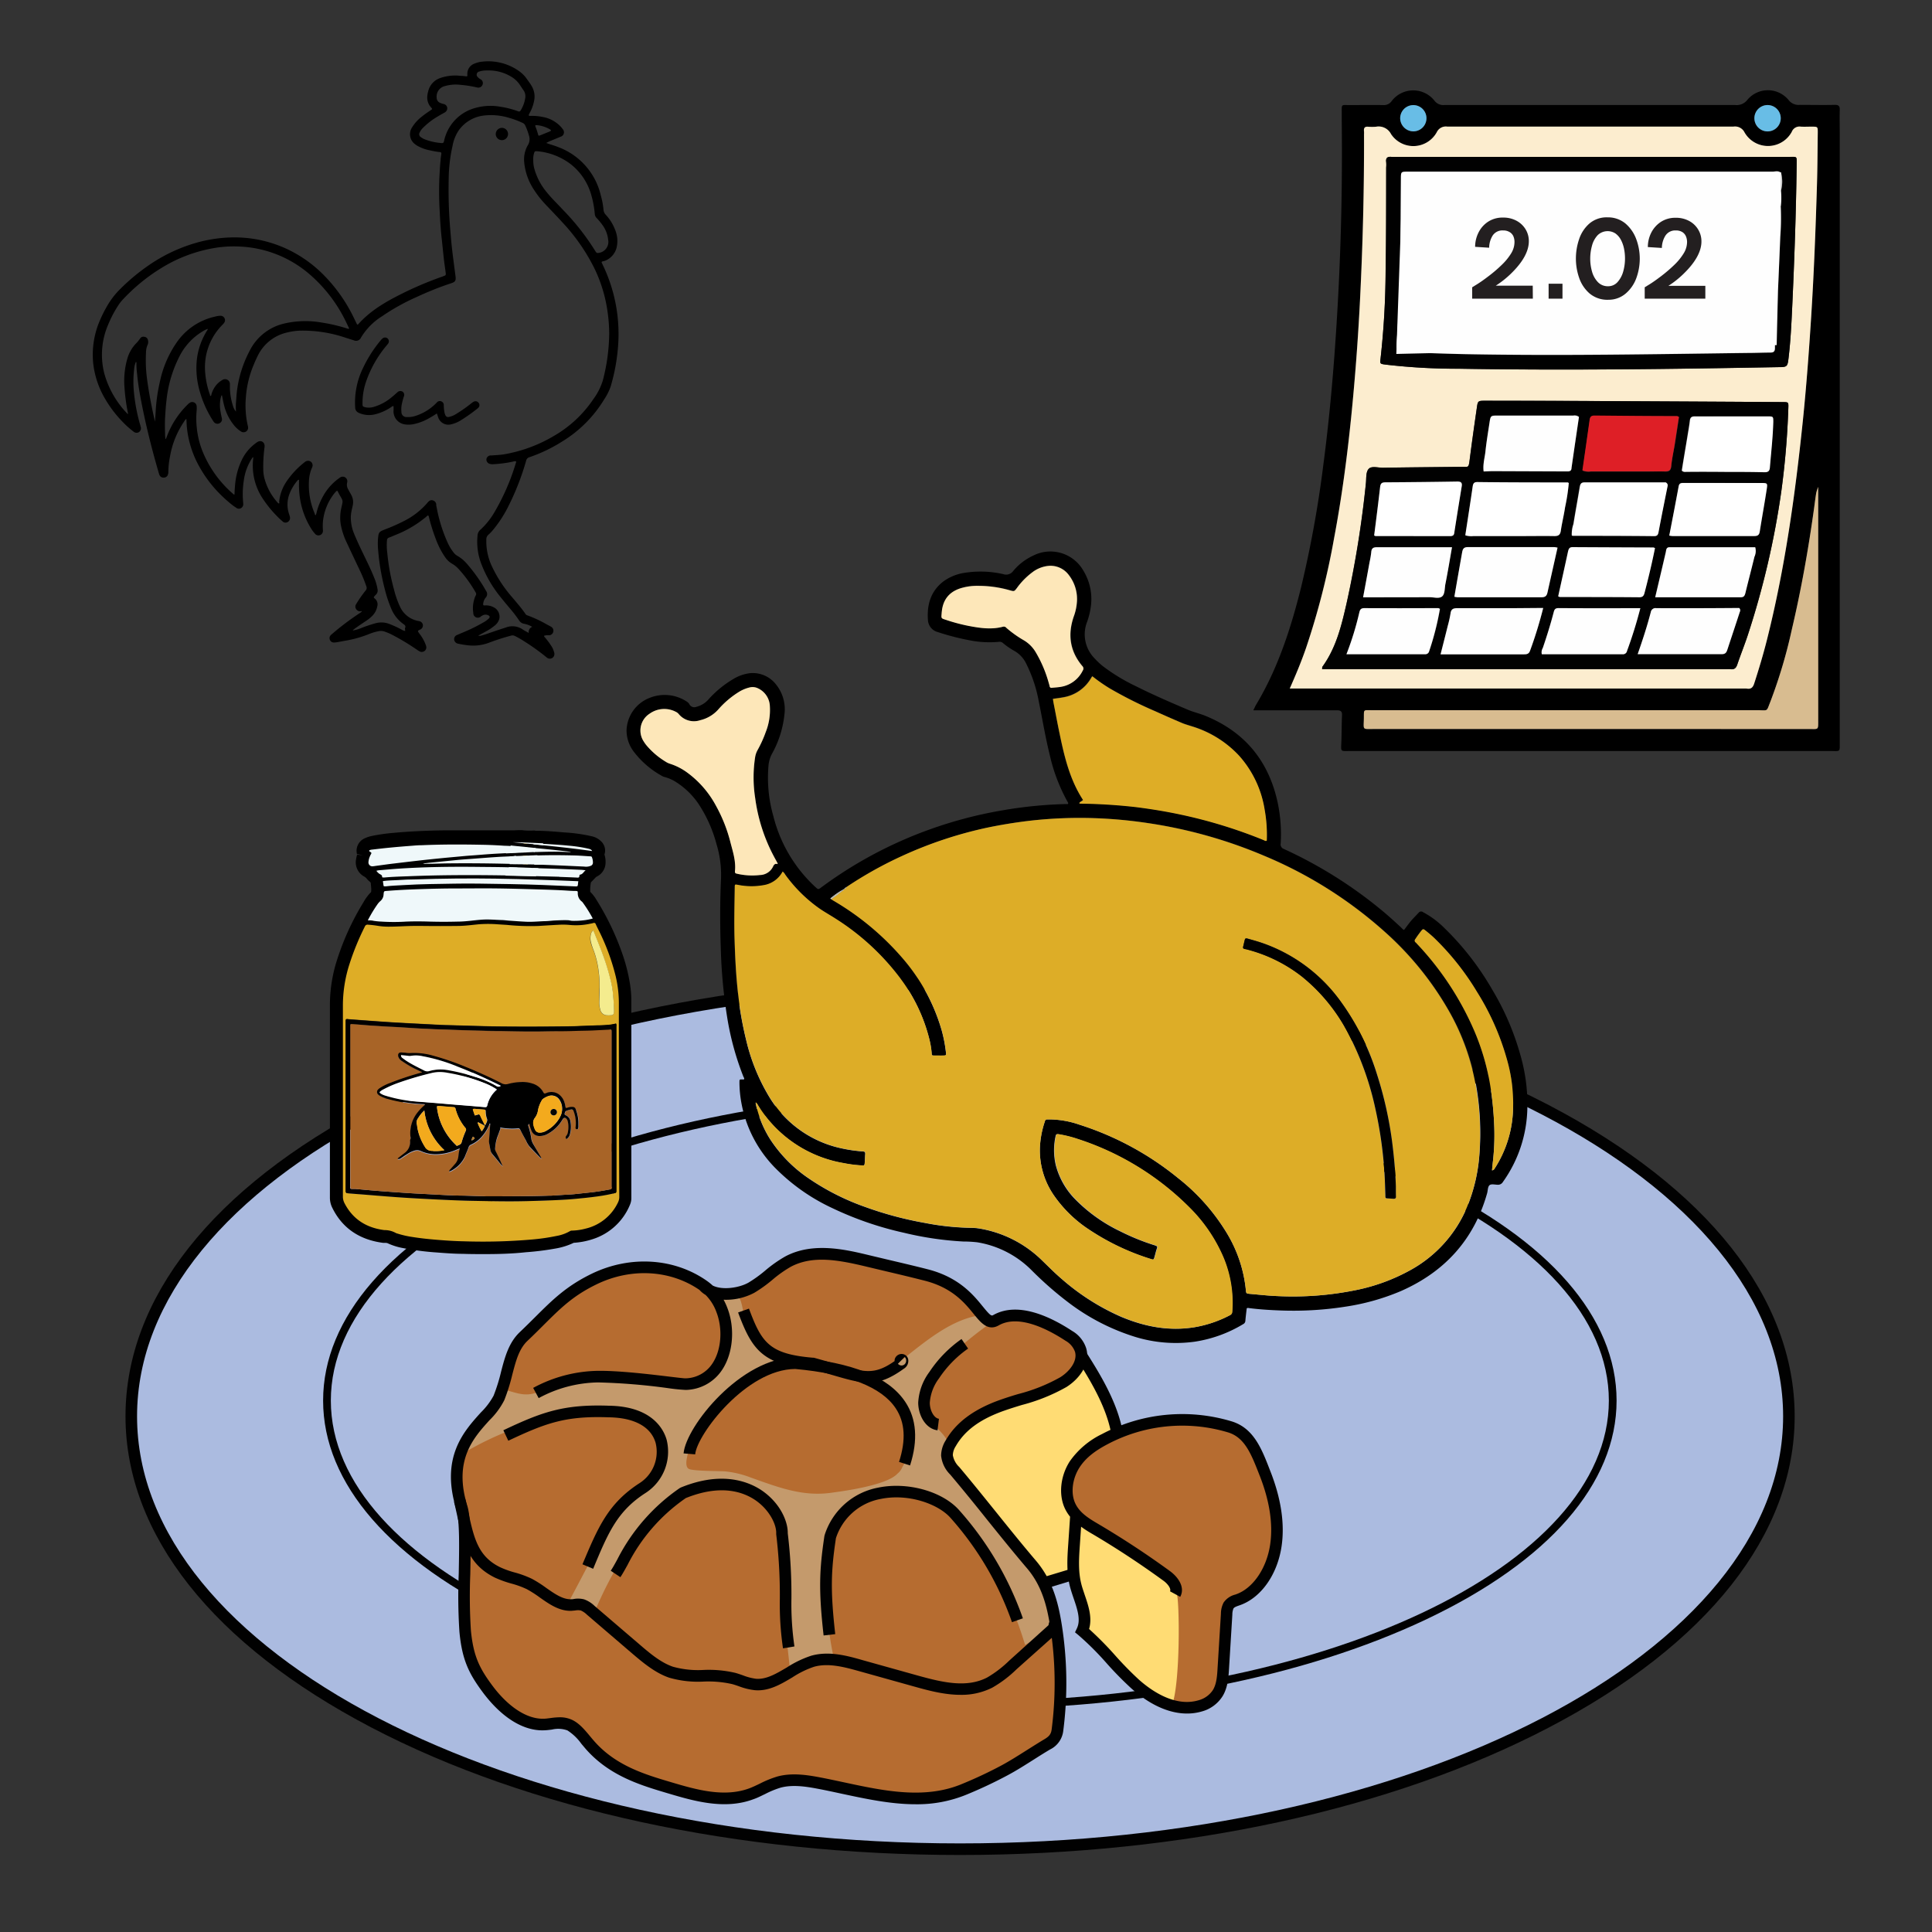 <svg xmlns="http://www.w3.org/2000/svg" viewBox="0 0 500 500"><rect x="0" y="0" width="500" height="500" fill="#333333" stroke="none"/><defs><style>.cls-1{fill:#abbbe0;}.cls-2{fill:#010101;}.cls-3{fill:#fcedcf;}.cls-4{fill:#d8bc90;}.cls-5{fill:#68bde6;}.cls-6{fill:#fff;}.cls-7{fill:#fefefe;}.cls-8{fill:#de1f26;}.cls-9{fill:#fefdfd;}.cls-10{fill:#231f20;}.cls-11{fill:#ddad27;}.cls-12{fill:#dead26;}.cls-13{fill:#fde7b9;}.cls-14{fill:#d6d5c9;}.cls-15{fill:#ffdc74;}.cls-16{fill:#b66c30;}.cls-17{fill:#c49a6c;}.cls-18{fill:#eff8fa;}.cls-19{fill:#eef8f9;}.cls-20{fill:#ecf6f8;}.cls-21{fill:#edf6f8;}.cls-22{fill:#d8a926;}.cls-23{fill:#daab27;}.cls-24{fill:#bd9d2e;}.cls-25{fill:#010000;}.cls-26{fill:#f4ec8e;}.cls-27{fill:#a86427;}.cls-28{fill:#f3aa1d;}.cls-29{fill:#f2aa1d;}.cls-30{fill:#efa81e;}.cls-31{fill:#b57926;}.cls-32{fill:#080502;}</style></defs><g id="Layer_1" data-name="Layer 1"><ellipse class="cls-1" cx="248.47" cy="366.54" rx="214.49" ry="112.03"/><path class="cls-2" d="M248.47,480.07c-57.53,0-111.64-11.71-152.37-33-41-21.43-63.62-50-63.62-80.55S55.07,307.43,96.1,286c40.73-21.27,94.84-33,152.37-33s111.64,11.72,152.36,33c41,21.43,63.63,50,63.63,80.54s-22.6,59.12-63.63,80.55C360.11,468.36,306,480.07,248.47,480.07Zm0-224.06c-117.45,0-213,49.59-213,110.53s95.54,110.53,213,110.53,213-49.58,213-110.53S365.91,256,248.47,256Z"/><path class="cls-2" d="M251,442.3c-44.59,0-86.52-8.24-118.08-23.19-31.79-15.06-49.3-35.18-49.3-56.64s17.51-41.58,49.3-56.65c31.56-14.95,73.49-23.18,118.08-23.18s86.51,8.23,118.07,23.18c31.79,15.07,49.3,35.18,49.3,56.65s-17.51,41.58-49.3,56.64C337.47,434.06,295.54,442.3,251,442.3Zm0-157.66c-91.19,0-165.38,34.91-165.38,77.83S159.77,440.3,251,440.3s165.37-34.92,165.37-77.83S342.14,284.64,251,284.64Z"/><path d="M474.78,27.14c-3,.07-6,0-9,0a3.24,3.24,0,0,1-2.91-1.27,6.92,6.92,0,0,0-10.68,0,3.47,3.47,0,0,1-3.11,1.31q-18.74,0-37.45,0H373.81a2.85,2.85,0,0,1-2.57-1.12,7,7,0,0,0-11.1.13,2.45,2.45,0,0,1-2.22,1c-2.91-.05-5.83,0-8.75,0-2.06,0-1.94-.31-1.93,2l0,2q.33,27.38-1.47,54.7c-.75,11.5-1.79,23-3.29,34.4A289.83,289.83,0,0,1,336.72,152c-2.64,10.61-6,21-11.66,30.41-.21.34-.35.71-.7,1.41h12.07c3.19,0,6.38,0,9.57,0,1.11,0,1.36.38,1.31,1.4-.1,2.17-.08,4.34-.16,6.51-.1,3-.41,2.63,2.48,2.63H473.57c2.84,0,2.55.45,2.55-2.62q0-78.66,0-157.32c0-2-.05-3.94,0-5.9C476.18,27.49,475.88,27.11,474.78,27.14Zm-17.28.05a3.41,3.41,0,0,1,.2,6.81,3.41,3.41,0,1,1-.2-6.81Zm-91.77,0a3.4,3.4,0,1,1-3.36,3.57A3.44,3.44,0,0,1,365.73,27.2Zm-29.59,151h-2.37c1.59-3.59,3-6.95,4.18-10.39a195.9,195.9,0,0,0,7.29-28.5c2-10.39,3.36-20.87,4.43-31.38q1.51-15,2.27-30c.72-14.37,1.1-28.74,1.05-43.12a7.27,7.27,0,0,0,0-.81c-.1-.83.15-1.28,1.09-1.19a12.51,12.51,0,0,0,2,0,3.6,3.6,0,0,1,3.9,1.9,6.92,6.92,0,0,0,11.84-.46,2.59,2.59,0,0,1,2.71-1.45q37,0,74.07,0a2.75,2.75,0,0,1,2.87,1.51,7,7,0,0,0,12.22-.15,2.15,2.15,0,0,1,2.34-1.35c.94.07,1.9,0,2.85,0,1.54,0,1.56,0,1.54,1.54-.06,4.41-.07,8.82-.2,13.22-.34,11.46-.78,22.91-1.5,34.35-.57,9-1.24,18-2.16,27-2,19.15-4.62,38.19-9.34,56.89-.95,3.74-2.06,7.44-3.25,11.11-.32,1-.79,1.5-1.86,1.33a5.46,5.46,0,0,0-.81,0Zm131.79,10.51H355.41c-2.81,0-2.53.35-2.45-2.48s-.35-2.38,2.38-2.38h99.5c2.82,0,2.25.49,3.33-2.21A130.39,130.39,0,0,0,463.72,163c2.47-10.49,4.34-21.09,5.81-31.76.16-1.21.31-2.42.51-3.62a10.47,10.47,0,0,1,.51-1.54v60.08C470.54,189.12,470.79,188.7,467.93,188.71Z"/><path class="cls-3" d="M452.13,178.21c1.07.17,1.54-.34,1.86-1.33,1.19-3.67,2.3-7.37,3.25-11.11,4.72-18.7,7.36-37.74,9.34-56.89.92-9,1.59-18,2.16-27,.72-11.44,1.16-22.89,1.5-34.35.13-4.4.14-8.81.2-13.22,0-1.51,0-1.52-1.54-1.54-.95,0-1.91.06-2.85,0a2.15,2.15,0,0,0-2.34,1.35,7,7,0,0,1-12.22.15,2.75,2.75,0,0,0-2.87-1.51q-37,0-74.07,0a2.59,2.59,0,0,0-2.71,1.45A6.92,6.92,0,0,1,360,34.7a3.6,3.6,0,0,0-3.9-1.9,12.51,12.51,0,0,1-2,0c-.94-.09-1.19.36-1.09,1.19a7.27,7.27,0,0,1,0,.81c.05,14.38-.33,28.75-1.05,43.12q-.76,15-2.27,30c-1.07,10.51-2.47,21-4.43,31.38a195.9,195.9,0,0,1-7.29,28.5c-1.19,3.44-2.59,6.8-4.18,10.39H451.32A5.46,5.46,0,0,1,452.13,178.21ZM357.3,92.73a212.1,212.1,0,0,0,1.3-22.53c.16-9,.11-17.91.15-26.86a8.53,8.53,0,0,0,0-1.43c-.15-1.14.43-1.42,1.42-1.31.4,0,.81,0,1.22,0H462.72c2.53,0,2.29-.35,2.25,2.26-.16,12.27-.59,24.54-1.16,36.8-.2,4.27-.41,8.53-.91,12.78-.29,2.5-.32,2.53-2.76,2.57-27.46.5-54.93.88-82.4.41a160.08,160.08,0,0,1-19.08-1.06C357.1,94.16,357.12,94.17,357.3,92.73Zm90.58,80.46a6.93,6.93,0,0,0-1,0H342.14c.05-.39,0-.55.09-.64,3.56-4.91,4.94-10.66,6.25-16.41a269.6,269.6,0,0,0,5-31.08c.13-1.26,0-2.87.69-3.68s2.43-.3,3.7-.32c6.78-.11,13.57-.16,20.35-.24,1.78,0,1.83.37,2.11-1.79.57-4.5,1.21-9,1.86-13.49.26-1.82.3-1.83,2.25-1.82,9.63,0,19.27,0,28.9.08q23.82.1,47.63.26h.41c1.49,0,1.49,0,1.43,1.63A211.62,211.62,0,0,1,461,127.16a217.12,217.12,0,0,1-8.64,37.14c-.84,2.57-1.86,5.08-2.73,7.65C449.33,172.86,448.87,173.33,447.88,173.19Z"/><path class="cls-4" d="M470.55,126a10.47,10.47,0,0,0-.51,1.54c-.2,1.2-.35,2.41-.51,3.62-1.47,10.67-3.34,21.27-5.81,31.76a130.39,130.39,0,0,1-5.55,18.67c-1.08,2.7-.51,2.21-3.33,2.21h-99.5c-2.73,0-2.31-.38-2.38,2.38s-.36,2.48,2.45,2.48H467.93c2.86,0,2.61.41,2.62-2.59Z"/><path class="cls-5" d="M457.7,34a3.41,3.41,0,0,0-.2-6.81,3.41,3.41,0,1,0,.2,6.81Z"/><path class="cls-5" d="M365.87,34a3.4,3.4,0,1,0-3.5-3.23A3.45,3.45,0,0,0,365.87,34Z"/><path class="cls-2" d="M461,127.16a211.62,211.62,0,0,0,1.82-21.48c.06-1.6.06-1.6-1.43-1.63H461q-23.82-.14-47.63-.26c-9.63-.05-19.27-.06-28.9-.08-1.95,0-2,0-2.25,1.82-.65,4.49-1.29,9-1.86,13.49-.28,2.16-.33,1.77-2.11,1.79-6.78.08-13.57.13-20.35.24-1.27,0-2.94-.56-3.7.32s-.56,2.42-.69,3.68a269.6,269.6,0,0,1-5,31.08c-1.31,5.75-2.69,11.5-6.25,16.41-.07.09,0,.25-.09.64H446.86a6.93,6.93,0,0,1,1,0c1,.14,1.45-.33,1.75-1.24.87-2.57,1.89-5.08,2.73-7.65A217.12,217.12,0,0,0,461,127.16Zm-24.37-14.11c.22-1.4.49-2.8.65-4.21.09-.84.44-1.15,1.29-1.13,2,.05,3.93,0,5.89,0l13,0c1.41,0,1.45,0,1.41,1.46-.11,3.93-.56,7.83-.88,11.75-.08,1-.48,1.26-1.41,1.24-3.32-.07-6.64-.07-10-.09-3.53,0-7.05,0-10.58-.06a1.07,1.07,0,0,1-.85-.32C435.67,118.91,436.15,116,436.63,113.05Zm-.9,11.88c2,0,3.93,0,5.89,0l14.22.07c1.56,0,1.64,0,1.41,1.56-.56,3.68-1.23,7.34-1.81,11-.15.91-.52,1.18-1.47,1.17-7,0-14.08,0-21.12,0a5.53,5.53,0,0,1-.83-.12c.82-4.3,1.64-8.54,2.41-12.79C434.59,125,435.08,124.92,435.73,124.93Zm-25.25-9.51c.31-2.21.63-4.42.94-6.64.1-.74.33-1.19,1.26-1.18,7.12.07,14.24.09,21.36.14.12,0,.24.1.5.21-.33,2.15-.64,4.35-1,6.54s-.83,4.12-1,6.21c-.13,1.22-.67,1.41-1.7,1.36-1.29-.07-2.58,0-3.87,0q-7.62,0-15.26,0a4.15,4.15,0,0,1-2.11-.23C409.86,119.68,410.17,117.55,410.48,115.42Zm-.42,9.4c7.11,0,14.21,0,21,0,.56.36.53.65.49.9-.79,4-1.6,8-2.35,11.94-.13.7-.32,1.08-1.13,1.07-7,0-14.08-.05-21.13-.08-.06,0-.12-.06-.2-.1a8,8,0,0,1,.39-2.95c.52-3.2,1.11-6.4,1.64-9.6C408.94,125.25,409.15,124.82,410.06,124.82Zm18.24,17c-.8,4-1.74,7.76-2.7,11.56-.19.77-.48,1.15-1.34,1.15-6.85,0-13.7,0-20.55-.06a1.46,1.46,0,0,1-.46-.18c.85-3.88,1.72-7.77,2.56-11.66.14-.68.38-1.07,1.18-1.07q10.47.08,20.95.09A3.32,3.32,0,0,1,428.3,141.86Zm-43.85-25.1c.26-2.49.68-5,1.05-7.43.28-1.85.29-1.85,2.22-1.85l15,0,4.47,0a1.86,1.86,0,0,1,1.46.35c-.64,4.35-1.29,8.76-1.92,13.16-.09.67-.38,1-1,.92-.41,0-.81,0-1.22,0L386,121.93h-2C383.74,120.06,384.27,118.42,384.45,116.76ZM381.11,126c.11-.77.29-1.22,1.22-1.21,7.79.06,15.58.07,23.38.1.06,0,.12.06.28.15a50.73,50.73,0,0,1-.95,6.3c-.29,2-.8,4-1.09,6-.15,1.08-.56,1.48-1.68,1.45-2.84-.08-5.69,0-8.54,0-4.13,0-8.27,0-12.4,0a5.06,5.06,0,0,1-2.12-.18C379.86,134.28,380.51,130.14,381.11,126Zm-1.21,15.6c7.46.07,14.92,0,22.38,0a6.52,6.52,0,0,1,.81.14c-.88,3.94-1.73,7.7-2.57,11.46-.18.83-.42,1.39-1.55,1.38-7.26-.07-14.52,0-21.78,0a6.46,6.46,0,0,1-.81-.13c.67-3.85,1.34-7.65,2-11.44C378.54,142.15,378.74,141.58,379.9,141.59ZM357.17,126c.1-.94.44-1.23,1.39-1.24q9.26,0,18.51-.2c1,0,1.39.21,1.22,1.24-.65,4-1.3,8-1.92,12-.1.66-.39.88-1.06.88L356,138.69a.89.89,0,0,1-.36-.16C356.15,134.36,356.69,130.2,357.17,126Zm-2.73,19.45a23.53,23.53,0,0,0,.44-2.6c.07-1.06.59-1.29,1.57-1.28,4.82.05,9.63,0,14.45,0h4.85c-.58,3.31-1.09,6.44-1.71,9.54-.22,1.11,0,2.56-.89,3.23s-2.1.17-3.18.17c-5,0-10,0-15.05,0h-2.15C353.35,151.44,353.9,148.46,354.44,145.48Zm15.45,23.09a1,1,0,0,1-1,.75H348.46a78.12,78.12,0,0,0,3.32-10.77c.18-.78.43-1.17,1.31-1.16,6.38,0,12.75,0,19.13,0,.12,0,.24.1.47.19A73.09,73.09,0,0,1,369.89,168.57Zm24.38.76H372.82c.65-2.57,1.27-5,1.86-7.37a29,29,0,0,0,.71-3.17c.13-1.11.65-1.41,1.73-1.4,4.88.05,9.76,0,14.64,0h7.62a108.67,108.67,0,0,1-3.38,11C395.66,169.32,395,169.33,394.27,169.33Zm25.65,0c-.61,0-1.22,0-1.83,0H399a2.18,2.18,0,0,1,.26-1.62c1-3,2-6,2.78-9.11.18-.66.31-1.21,1.27-1.21,7,.05,13.94,0,21.19,0a114.38,114.38,0,0,1-3.44,11.05A1.07,1.07,0,0,1,419.92,169.33Zm30.35-10.93c-1.07,3.28-2.16,6.55-3.24,9.82-.22.68-.51,1.13-1.4,1.13-7.17,0-14.35,0-21.8,0,1.32-3.78,2.47-7.31,3.4-10.9a1.23,1.23,0,0,1,1.43-1c7.17,0,14.35,0,21.44,0A.82.82,0,0,1,450.27,158.4Zm.18-3.81c-7.32,0-14.64,0-22.12,0,1-4.12,1.88-7.94,2.76-11.76.14-.62.17-1.2,1-1.19h22.12a3.57,3.57,0,0,1-.24,2.48c-.76,3.16-1.6,6.3-2.36,9.46C451.48,154.26,451.23,154.59,450.45,154.59Z"/><path class="cls-2" d="M358.66,94.37a160.08,160.08,0,0,0,19.08,1.06c27.47.47,54.94.09,82.4-.41,2.44,0,2.47-.07,2.76-2.57.5-4.25.71-8.51.91-12.78.57-12.26,1-24.53,1.16-36.8,0-2.61.28-2.26-2.25-2.26H361.38c-.41,0-.82,0-1.22,0-1-.11-1.57.17-1.42,1.31a8.53,8.53,0,0,1,0,1.43c0,8.95,0,17.91-.15,26.86a212.1,212.1,0,0,1-1.3,22.53C357.12,94.17,357.1,94.16,358.66,94.37Zm3.77-28.17q0-10,.12-19.93c0-1.89,0-1.9,1.85-1.9H401q28.88,0,57.77,0c.7,0,1.47-.3,2.13.25h0a9.32,9.32,0,0,1,0,4.72,17.69,17.69,0,0,1-.07,4.24,64.13,64.13,0,0,1-.09,7.72q-.5,12.62-1.1,25.21c-.05,1.22-.31,2.43-.32,3.64,0,1-.48,1.11-1.26,1.12-2,0-3.93.07-5.9.1-24.29.35-48.57.77-72.86.31-3.26-.06-6.51-.18-9.77-.28-.71,0-1.42-.11-2.6-.21,16.62-14.56,35.11-22.88,57.34-21.78l-6.56,5.34.16.39h6.42q3.26,0,6.51,0c1.59,0,1.6,0,1.89,1.62.74,4.07,1.45,8.14,2.17,12.21a1.7,1.7,0,0,0,.14.35c.69.12.72-.52.93-.87,2-3.33,3.88-6.67,5.82-10,.82-1.41.83-1.42,2.33-.88l10.7,3.85a2.9,2.9,0,0,0,1.68.33l-4.21-7.48c-.76-1.36-1.49-2.74-2.33-4a1.27,1.27,0,0,1,.33-2c2.94-2.4,5.81-4.89,8.7-7.36.55-.47,1.23-.84,1.52-1.57q-6.76,0-13.54,0c-.76,0-1.29-.1-1.42-1-.64-4.39-1.72-8.71-2.2-13.13-.67-.44-.81.19-1,.54l-5.09,8.79c-.33.59-.73,1.15-1,1.76-.41.87-.86,1.11-1.88.72-3.59-1.39-7.24-2.63-10.87-3.93a4.73,4.73,0,0,0-1.94-.47l4.84,8A10.62,10.62,0,0,1,423,60,108.61,108.61,0,0,0,390,56.9a51.66,51.66,0,0,0-17.12,4,36.34,36.34,0,0,0-8.8,5.4c-.44.37-.78.9-1.4,1C362.26,67,362.43,66.57,362.43,66.2Zm6,9.47c2.57-2.25,5.39-4,8.1-6.13l-10.94-1.45c-.21-.71.46-.88.84-1.18a36.8,36.8,0,0,1,14.67-6.7,71.94,71.94,0,0,1,20.6-1.46,118.75,118.75,0,0,1,27.73,5,7.17,7.17,0,0,0,1.12.14c-1.35-2.73-3-5-4.38-7.54.58-.24,1,.12,1.47.27,2.49.88,5,1.74,7.44,2.71a1.4,1.4,0,0,0,2.1-.73c1.36-2.49,2.83-4.93,4.26-7.39.13-.23.3-.43.62-.88.72,2.37.91,4.61,1.36,6.8.2.93.36,1.86.48,2.8s.58,1.37,1.61,1.35c2.85,0,5.7,0,8.54,0,.32,0,.68-.12,1.06.35-2,1.74-4.08,3.48-6.12,5.2s-2.1,1.77-.76,4.16l4,7.11c-.62.39-1.07-.06-1.52-.21-2.31-.79-4.59-1.64-6.88-2.47-2.07-.74-2.06-.74-3.2,1.23-1.22,2.12-2.45,4.22-3.67,6.33-.2.34-.33.75-.82,1a53.33,53.33,0,0,1-1.21-6c-.23-1-.33-2-.51-3-.3-1.74-.31-1.77-2-1.78-3,0-6,0-9.31,0,2-2.18,4.3-3.48,6.16-5.34-12-2.46-36.68-.3-59.69,18.51-.46-.5,0-.88.22-1.21a32.83,32.83,0,0,1,6.94-8.7,14.72,14.72,0,0,0,1.94-2C375.11,74.56,371.76,75.31,368.39,75.67Zm-6.81,12.16c.45-5.93.65-11.88.85-18.12l8.62,1c-.05.74-.68.84-1.08,1.14-1.67,1.27-3.4,2.46-5,3.77-.65.51-1.92.77-1.25,2.13.59,1.17,1.51.56,2.3.43,1.8-.29,3.6-.64,5.4-1,.46-.08.93-.09,1.52-.15-.13.79-.72,1.16-1.11,1.64a29.3,29.3,0,0,0-5,8.29A9.9,9.9,0,0,0,366,90c0,.81-.33,1.15-1.24,1.15C361.39,91.16,361.33,91.19,361.58,87.83Z"/><path class="cls-6" d="M381.33,138.73c4.13,0,8.27,0,12.4,0,2.85,0,5.7-.05,8.54,0,1.12,0,1.53-.37,1.68-1.45.29-2,.8-4,1.09-6A50.73,50.73,0,0,0,406,125c-.16-.09-.22-.15-.28-.15-7.8,0-15.59,0-23.38-.1-.93,0-1.11.44-1.22,1.21-.6,4.15-1.25,8.29-1.9,12.56A5.06,5.06,0,0,0,381.33,138.73Z"/><path class="cls-7" d="M386,121.93l18.49.07c.41,0,.81,0,1.22,0,.67,0,1-.25,1-.92.63-4.4,1.28-8.81,1.92-13.16a1.86,1.86,0,0,0-1.46-.35l-4.47,0-15,0c-1.93,0-1.94,0-2.22,1.85-.37,2.47-.79,4.94-1.05,7.43-.18,1.66-.71,3.3-.47,5.17Z"/><path class="cls-8" d="M411.67,122q7.63,0,15.26,0c1.29,0,2.58,0,3.87,0,1,0,1.57-.14,1.7-1.36.21-2.09.7-4.14,1-6.21s.67-4.39,1-6.54c-.26-.11-.38-.21-.5-.21-7.12,0-14.24-.07-21.36-.14-.93,0-1.16.44-1.26,1.18-.31,2.22-.63,4.43-.94,6.64s-.62,4.26-.92,6.36A4.15,4.15,0,0,0,411.67,122Z"/><path class="cls-6" d="M432,138.61a5.53,5.53,0,0,0,.83.12c7,0,14.08,0,21.12,0,.95,0,1.32-.26,1.47-1.17.58-3.67,1.25-7.33,1.81-11,.23-1.52.15-1.55-1.41-1.56L441.62,125c-2,0-3.92,0-5.89,0-.65,0-1.14,0-1.3.89C433.66,130.07,432.84,134.31,432,138.61Z"/><path class="cls-6" d="M446.64,122.13c3.32,0,6.64,0,10,.09.93,0,1.33-.27,1.41-1.24.32-3.92.77-7.82.88-11.75,0-1.43,0-1.45-1.41-1.46l-13,0c-2,0-3.93,0-5.89,0-.85,0-1.2.29-1.29,1.13-.16,1.41-.43,2.81-.65,4.21-.48,2.93-1,5.86-1.42,8.7a1.07,1.07,0,0,0,.85.32C439.59,122.08,443.11,122.1,446.64,122.13Z"/><path class="cls-7" d="M377.19,154.57c7.26,0,14.52,0,21.78,0,1.13,0,1.37-.55,1.55-1.38.84-3.76,1.69-7.52,2.57-11.46a6.52,6.52,0,0,0-.81-.14c-7.46,0-14.92,0-22.38,0-1.16,0-1.36.56-1.51,1.41-.67,3.79-1.34,7.59-2,11.44A6.46,6.46,0,0,0,377.19,154.57Z"/><path class="cls-6" d="M406.78,138.57c.08,0,.14.1.2.1,7,0,14.09,0,21.13.08.81,0,1-.37,1.13-1.07.75-4,1.56-8,2.35-11.94,0-.25.07-.54-.49-.9-6.83,0-13.93,0-21,0-.91,0-1.12.43-1.25,1.2-.53,3.2-1.12,6.4-1.64,9.6A8,8,0,0,0,406.78,138.57Z"/><path class="cls-7" d="M454.25,141.62H432.13c-.87,0-.9.57-1,1.19-.88,3.82-1.79,7.64-2.76,11.76,7.48,0,14.8,0,22.12,0,.78,0,1-.33,1.2-1,.76-3.16,1.6-6.3,2.36-9.46A3.57,3.57,0,0,0,454.25,141.62Z"/><path class="cls-6" d="M375.31,138.75c.67,0,1-.22,1.06-.88.62-4,1.27-8,1.92-12,.17-1-.25-1.26-1.22-1.24q-9.26.15-18.51.2c-.95,0-1.29.3-1.39,1.24-.48,4.17-1,8.33-1.54,12.5a.89.89,0,0,0,.36.16Z"/><path class="cls-6" d="M407,141.6c-.8,0-1,.39-1.18,1.07-.84,3.89-1.71,7.78-2.56,11.66a1.46,1.46,0,0,0,.46.18c6.85,0,13.7,0,20.55.06.86,0,1.15-.38,1.34-1.15,1-3.8,1.9-7.6,2.7-11.56a3.32,3.32,0,0,0-.36-.17Q417.47,141.66,407,141.6Z"/><path class="cls-7" d="M391.76,157.4c-4.88,0-9.76,0-14.64,0-1.08,0-1.6.29-1.73,1.4a29,29,0,0,1-.71,3.17c-.59,2.4-1.21,4.8-1.86,7.37h21.45c.77,0,1.39,0,1.73-1a108.67,108.67,0,0,0,3.38-11Z"/><path class="cls-7" d="M428.66,157.39a1.23,1.23,0,0,0-1.43,1c-.93,3.59-2.08,7.12-3.4,10.9,7.45,0,14.63,0,21.8,0,.89,0,1.18-.45,1.4-1.13,1.08-3.27,2.17-6.54,3.24-9.82a.82.82,0,0,0-.17-1C443,157.4,435.83,157.42,428.66,157.39Z"/><path class="cls-7" d="M370,154.56c1.08,0,2.39.43,3.18-.17s.67-2.12.89-3.23c.62-3.1,1.13-6.23,1.71-9.54H370.9c-4.82,0-9.63,0-14.45,0-1,0-1.5.22-1.57,1.28a23.53,23.53,0,0,1-.44,2.6c-.54,3-1.09,6-1.67,9.09h2.15C359.93,154.57,365,154.58,370,154.56Z"/><path class="cls-7" d="M403.33,157.38c-1,0-1.09.55-1.27,1.21-.81,3.07-1.75,6.1-2.78,9.11a2.18,2.18,0,0,0-.26,1.62h19.07c.61,0,1.22,0,1.83,0a1.07,1.07,0,0,0,1.16-.87,114.38,114.38,0,0,0,3.44-11.05C417.27,157.41,410.3,157.43,403.33,157.38Z"/><path class="cls-7" d="M353.09,157.39c-.88,0-1.13.38-1.31,1.16a78.12,78.12,0,0,1-3.32,10.77h20.39a1,1,0,0,0,1-.75,73.09,73.09,0,0,0,2.8-11c-.23-.09-.35-.19-.47-.19C365.84,157.41,359.47,157.42,353.09,157.39Z"/><polygon class="cls-7" points="460.92 44.64 460.92 44.64 460.92 44.64 460.92 44.64"/><path class="cls-7" d="M364,66.29a36.34,36.34,0,0,1,8.8-5.4,51.66,51.66,0,0,1,17.12-4A108.61,108.61,0,0,1,423,60a10.62,10.62,0,0,0,3.34.61l-4.84-8a4.73,4.73,0,0,1,1.94.47c3.63,1.3,7.28,2.54,10.87,3.93,1,.39,1.47.15,1.88-.72.29-.61.69-1.17,1-1.76l5.09-8.79c.21-.35.35-1,1-.54.51-.78,1.32-.52,2-.52q7.77,0,15.55,0h0c-.66-.55-1.43-.25-2.13-.25q-28.89,0-57.77,0H364.4c-1.85,0-1.84,0-1.85,1.9q-.06,10-.12,19.93c0,.37-.17.79.21,1.14C363.26,67.19,363.6,66.66,364,66.29Z"/><path class="cls-6" d="M459.27,45.24c-5.31,0-10.63.17-15.93-.06.48,4.42,1.56,8.74,2.2,13.13.13.89.66,1,1.42,1q6.77,0,13.54,0a9.72,9.72,0,0,1-1.66-3.61c-.26-1.64.43-2.3,2-2.1a17.69,17.69,0,0,0,.07-4.24c0-1.58,0-3.15,0-4.72A2.07,2.07,0,0,1,459.27,45.24Z"/><polygon class="cls-6" points="460.92 44.64 460.92 44.63 460.92 44.63 460.92 44.64"/><path class="cls-6" d="M458.84,55.7a9.72,9.72,0,0,0,1.66,3.61,3.65,3.65,0,0,0-.76-2.54c-1.11-1.5-.56-2.78,1.12-3.17C459.27,53.4,458.58,54.06,458.84,55.7Z"/><polygon class="cls-6" points="460.92 44.64 460.92 44.64 460.92 44.63 460.92 44.64"/><path class="cls-6" d="M459.27,45.24a2.07,2.07,0,0,0,1.65-.6h0q-7.79,0-15.55,0c-.71,0-1.52-.26-2,.52C448.64,45.41,454,45.27,459.27,45.24Z"/><path class="cls-9" d="M364.8,91.14c.91,0,1.2-.34,1.24-1.15a9.9,9.9,0,0,1,.72-2.94,29.3,29.3,0,0,1,5-8.29c.39-.48,1-.85,1.11-1.64-.59.06-1.06.07-1.52.15-1.8.31-3.6.66-5.4,1-.79.13-1.71.74-2.3-.43-.67-1.36.6-1.62,1.25-2.13,1.64-1.31,3.37-2.5,5-3.77.4-.3,1-.4,1.08-1.14l-8.62-1c-.2,6.24-.4,12.19-.85,18.12C361.33,91.19,361.39,91.16,364.8,91.14Z"/><path class="cls-7" d="M460.93,49.36a9.32,9.32,0,0,0,0-4.72h0A12.91,12.91,0,0,1,460.93,49.36Z"/><polygon class="cls-7" points="460.92 44.64 460.92 44.64 460.92 44.64 460.92 44.64 460.92 44.64"/><polygon class="cls-7" points="460.92 44.64 460.92 44.63 460.92 44.63 460.92 44.64 460.92 44.64"/><polygon class="cls-7" points="460.92 44.63 460.92 44.63 460.92 44.63 460.92 44.63"/><path class="cls-7" d="M460.92,44.64h0c0,1.57,0,3.14,0,4.72A12.91,12.91,0,0,0,460.92,44.64Z"/><polygon class="cls-7" points="460.92 44.63 460.92 44.63 460.92 44.64 460.92 44.64 460.92 44.63"/><polygon class="cls-7" points="460.92 44.64 460.92 44.64 460.92 44.64 460.92 44.64 460.92 44.64"/><path class="cls-7" d="M460.86,53.6l-.16,0,.22-9-97.89,0-1.66,47,8.89-.21c3,.1,6,.2,9.07.26,24.29.46,48.57,0,72.86-.31,2,0,3.93-.09,5.9-.1.78,0,1.25-.15,1.26-1.12,0-.27,0-.53,0-.8l.45,0,.34-14.12q.31-6.95.59-13.91A64.13,64.13,0,0,0,460.86,53.6Z"/><path class="cls-10" d="M396.7,77.29H381V74.35l1.21-.75c.86-.53,1.9-1.26,3.11-2.19a35.43,35.43,0,0,0,3.32-2.85,14.94,14.94,0,0,0,2.45-3,5.61,5.61,0,0,0,.86-2.91,3.73,3.73,0,0,0-.3-1.53,2.4,2.4,0,0,0-1-1.08,3.06,3.06,0,0,0-1.65-.4,3,3,0,0,0-2.69,1.3,6.16,6.16,0,0,0-.92,3.17l-3.63-.23a8.24,8.24,0,0,1,.84-3.62,7.15,7.15,0,0,1,2.55-2.9A6.83,6.83,0,0,1,389,56.31a7.12,7.12,0,0,1,3.49.83,6.1,6.1,0,0,1,2.34,2.22,5.83,5.83,0,0,1,.83,3.08c0,2.61-1.58,5.45-4.74,8.49a25,25,0,0,1-3.81,3h9.56Z"/><path class="cls-10" d="M404.37,77.29h-3.59V73.42h3.59Z"/><path class="cls-10" d="M416.23,77.58a7.13,7.13,0,0,1-4.87-1.65,9.33,9.33,0,0,1-2.7-4.09,15.19,15.19,0,0,1-.82-4.91,15.56,15.56,0,0,1,.8-4.93,9.22,9.22,0,0,1,2.63-4.09A6.83,6.83,0,0,1,416,56.25a7.1,7.1,0,0,1,4.6,1.54,9.75,9.75,0,0,1,2.87,4.13,14.56,14.56,0,0,1,.9,5,14.75,14.75,0,0,1-.87,5,9.53,9.53,0,0,1-2.8,4.07A6.81,6.81,0,0,1,416.23,77.58Zm-.09-3.5A3.23,3.23,0,0,0,418.62,73a6.83,6.83,0,0,0,1.48-2.78,12.49,12.49,0,0,0,.45-3.33,12.67,12.67,0,0,0-.25-2.52,8.42,8.42,0,0,0-.8-2.28,4.81,4.81,0,0,0-1.4-1.65,3.7,3.7,0,0,0-4.62.42A6.31,6.31,0,0,0,412,63.61a12.37,12.37,0,0,0-.45,3.32,12.13,12.13,0,0,0,.46,3.34A6.44,6.44,0,0,0,413.52,73,3.53,3.53,0,0,0,416.14,74.08Z"/><path class="cls-10" d="M441.34,77.29H425.65V74.35l1.22-.75c.86-.53,1.89-1.26,3.11-2.19a38.19,38.19,0,0,0,3.32-2.85,14.86,14.86,0,0,0,2.44-3,5.63,5.63,0,0,0,.87-2.91,3.73,3.73,0,0,0-.31-1.53,2.38,2.38,0,0,0-.95-1.08,3.07,3.07,0,0,0-1.66-.4A3,3,0,0,0,431,61a6.16,6.16,0,0,0-.91,3.17l-3.63-.23a8.23,8.23,0,0,1,.83-3.62,7.3,7.3,0,0,1,2.55-2.9,6.85,6.85,0,0,1,3.82-1.06,7.16,7.16,0,0,1,3.5.83,6,6,0,0,1,2.33,2.22,5.84,5.84,0,0,1,.84,3.08c0,2.61-1.58,5.45-4.75,8.49a24.08,24.08,0,0,1-3.81,3h9.57Z"/><path d="M141.38,37c1,.39,2,.63,2.9,1a17.59,17.59,0,0,1,11.2,12.55,20.08,20.08,0,0,1,.7,3.68,2.13,2.13,0,0,0,.57,1.33,11.82,11.82,0,0,1,2.41,3.84,7.53,7.53,0,0,1,.5,4.27,4.94,4.94,0,0,1-3.38,3.92l-.19,0c-.45.17-.47.2-.26.62.42.87.82,1.74,1.18,2.63a40.78,40.78,0,0,1,2.81,11,41.41,41.41,0,0,1,.2,6.77,49.75,49.75,0,0,1-2,11.48,14.84,14.84,0,0,1-1.63,3.23,32.52,32.52,0,0,1-11,11,39.71,39.71,0,0,1-8.36,4,1.18,1.18,0,0,0-.86.89,66.64,66.64,0,0,1-4.6,11.8,31.44,31.44,0,0,1-4.19,6.39,9.36,9.36,0,0,1-1,1,1.57,1.57,0,0,0-.52,1.24,15.19,15.19,0,0,0,1.55,7.14,34.52,34.52,0,0,0,5.16,7.82c1.16,1.37,2.33,2.72,3.36,4.19a.87.87,0,0,0,.48.44,33,33,0,0,1,5.28,2.47c.3.15.6.31.89.48a1.18,1.18,0,0,1,.6,1.37,1.17,1.17,0,0,1-1.14.86,3.35,3.35,0,0,0-1.23.12c0,.25.15.35.26.48a19.64,19.64,0,0,1,1.6,2.15,5.39,5.39,0,0,1,.75,1.72,1.23,1.23,0,0,1-.5,1.41,1.21,1.21,0,0,1-1.48-.18,57.48,57.48,0,0,0-5.95-4.25,22.18,22.18,0,0,0-2.22-1.26,1.31,1.31,0,0,0-1-.1,56.14,56.14,0,0,0-5.81,1.87,11.53,11.53,0,0,1-5.27.64,23.23,23.23,0,0,1-2.65-.43,1.25,1.25,0,0,1-.94-.78,1.13,1.13,0,0,1,.7-1.47c.82-.36,1.65-.69,2.47-1.06a40.71,40.71,0,0,0,4.42-2.24,6.48,6.48,0,0,0,1.3-.95c.37-.36.3-.66-.18-.87a1.61,1.61,0,0,0-1.42.06,3.26,3.26,0,0,0-.4.24,1.17,1.17,0,0,1-2-.88,7.63,7.63,0,0,1,.17-3.26,5.59,5.59,0,0,1,.46-1.26.68.68,0,0,0,0-.75,33.39,33.39,0,0,0-4.54-6.22,7,7,0,0,0-1.63-1.28,5.46,5.46,0,0,1-1.78-1.7,21.3,21.3,0,0,1-2.43-4.78,48.62,48.62,0,0,1-1.72-5.5.93.93,0,0,0-.2-.48c-.22,0-.31.17-.44.28a29.06,29.06,0,0,1-8.12,4.8c-.51.21-1,.44-1.55.63a.76.76,0,0,0-.56.73,15,15,0,0,0,.08,3.28,54.8,54.8,0,0,0,1.73,9.42,24.38,24.38,0,0,0,1.57,4.49,6.47,6.47,0,0,0,4.75,3.68,2,2,0,0,1,.26.06,1.15,1.15,0,0,1,.91,1,1.17,1.17,0,0,1-.73,1.17c-.69.33-.68.33-.21,1a10.74,10.74,0,0,1,1.69,3,1.64,1.64,0,0,1,.13.72,1.18,1.18,0,0,1-1.71.93,4.79,4.79,0,0,1-.68-.42,60.1,60.1,0,0,0-6.44-3.88,14.62,14.62,0,0,0-2-.85,3,3,0,0,0-1.65-.06,13,13,0,0,0-2.44.75,29.6,29.6,0,0,1-6.32,1.73c-.64.12-1.28.25-1.91.35a4.43,4.43,0,0,1-.81.07,1.12,1.12,0,0,1-.84-1.82,2.14,2.14,0,0,1,.44-.41,67.82,67.82,0,0,1,7.13-5.37c.18-.12.36-.26.54-.4,0,0,0-.07,0-.11s-.12,0-.18,0a1.16,1.16,0,0,1-1.28-.52,1.13,1.13,0,0,1,0-1.32,30.76,30.76,0,0,1,2.42-3.47,1,1,0,0,0,.22-1.09,37.77,37.77,0,0,0-1.7-4.16c-1.11-2.35-2.23-4.69-3.32-7.05a18.81,18.81,0,0,1-1.59-4.69,11.19,11.19,0,0,1,.12-4.39c.47-2.11.52-1.69-.52-3.53q-.19-.35-.36-.72c-.12-.27-.27-.26-.45-.07a7.57,7.57,0,0,0-.53.6,14,14,0,0,0-2.9,7.26,14.67,14.67,0,0,0,0,2.2,1.2,1.2,0,0,1-.42,1.08,1.16,1.16,0,0,1-1.63-.17,8.87,8.87,0,0,1-1-1.34A20.63,20.63,0,0,1,77.51,128a22.67,22.67,0,0,1-.13-3.08v-.71c-.13-.1-.2,0-.25,0A11.64,11.64,0,0,0,74.85,128a7.61,7.61,0,0,0-.11,4.81c.09.3.2.59.27.9a1.2,1.2,0,0,1-.49,1.35,1.1,1.1,0,0,1-1.42-.15,18.51,18.51,0,0,1-1.37-1.29,29.23,29.23,0,0,1-4-5,15.39,15.39,0,0,1-2.19-10c0-.09,0-.18,0-.31-.21.06-.27.23-.36.36a13.59,13.59,0,0,0-2.09,5.76,21.88,21.88,0,0,0-.26,3.88c0,.69.08,1.38.12,2.08a1.15,1.15,0,0,1-.41,1,1.11,1.11,0,0,1-1.43,0,15.19,15.19,0,0,1-2-1.53,32.61,32.61,0,0,1-7.79-9.58,26,26,0,0,1-2.94-9.57c-.08-.75-.09-1.5-.15-2.31a1.64,1.64,0,0,0-.47.53A23,23,0,0,0,44,118.11a20.65,20.65,0,0,0-.43,4,1.91,1.91,0,0,1-.14.79,1.08,1.08,0,0,1-1,.7,1.1,1.1,0,0,1-1.12-.59,2.22,2.22,0,0,1-.21-.56c-1.7-5.85-3.2-11.74-4.38-17.72-.53-2.65-1-5.32-1.24-8a21.53,21.53,0,0,1-.18-2.54.67.67,0,0,0-.11-.56,5.37,5.37,0,0,0-.46,1.8,27.58,27.58,0,0,0-.06,6.16,45.84,45.84,0,0,0,1.68,8.61c0,.09,0,.17.07.26A1.21,1.21,0,0,1,36,111.8a1.16,1.16,0,0,1-1.44-.1,22.82,22.82,0,0,1-2.75-2.45,30.38,30.38,0,0,1-4.63-6.07,23.06,23.06,0,0,1-3.08-9.36,22.35,22.35,0,0,1,1.75-10.89,32.19,32.19,0,0,1,1.73-3.48A20.73,20.73,0,0,1,31,74.91a52.9,52.9,0,0,1,8-6.6,42,42,0,0,1,12.6-5.7A37.35,37.35,0,0,1,58,61.54c1-.08,2.1-.11,3.15-.1a32.13,32.13,0,0,1,12.87,2.89,33.21,33.21,0,0,1,9.73,6.82,41,41,0,0,1,7.27,10c.44.85.85,1.73,1.28,2.59.16.33.24.36.47.11,3.44-3.84,7.88-6.21,12.41-8.42a91.91,91.91,0,0,1,9.3-3.85l.38-.14c.49-.19.56-.27.49-.79-.14-1.13-.32-2.26-.45-3.39-.22-1.92-.4-3.83-.61-5.74-.23-2.14-.38-4.28-.47-6.42a88,88,0,0,1-.1-9.33c.09-1.45.14-2.9.31-4.34,0-.49.11-1,.17-1.47s0-.56-.45-.61a22.66,22.66,0,0,1-2.44-.43A10.62,10.62,0,0,1,108,37.72a3.39,3.39,0,0,1-.5-.34,3.2,3.2,0,0,1-.85-4.42,10.25,10.25,0,0,1,2.56-2.81c.71-.58,1.47-1.1,2.23-1.61.48-.32.49-.33.12-.74a3.77,3.77,0,0,1-.92-3.3c0-.26.1-.53.16-.79a4.75,4.75,0,0,1,3.31-3.57,11.59,11.59,0,0,1,5-.52,11.45,11.45,0,0,1,1.54.14c.18,0,.3,0,.3-.25s0-.18,0-.27a2.78,2.78,0,0,1,1.83-2.77,6.62,6.62,0,0,1,2.08-.52,13.71,13.71,0,0,1,9.63,2.57,8.25,8.25,0,0,1,1.74,1.75c.48.68,1,1.35,1.4,2.06a5.32,5.32,0,0,1,.57,3.89,10.49,10.49,0,0,1-1.11,3c-.4.75-.39.79.5.77a13.09,13.09,0,0,1,2.86.28,8.37,8.37,0,0,1,4.65,2.49,6.11,6.11,0,0,1,.51.63,1.2,1.2,0,0,1-.55,2c-.9.39-1.82.75-2.73,1.13C142,36.66,141.71,36.81,141.38,37ZM104.87,163.27c0-.29-.14-.58,0-.85s0-.6-.31-.81a9.14,9.14,0,0,1-3.16-3.75,33.47,33.47,0,0,1-1.87-5.6,58.31,58.31,0,0,1-1.69-10.18,16.5,16.5,0,0,1,0-2.81c.15-1.51.24-1.64,1.77-2.25a47.88,47.88,0,0,0,5-2.21,19.48,19.48,0,0,0,6-4.68,2.58,2.58,0,0,1,.32-.34,1.07,1.07,0,0,1,1.17-.27,1.19,1.19,0,0,1,.8,1c0,.2,0,.4.07.6a39.34,39.34,0,0,0,2.89,9.34A12.09,12.09,0,0,0,117.4,143a3.06,3.06,0,0,0,.95.84,9.55,9.55,0,0,1,2.47,2.05,42.46,42.46,0,0,1,5,7.08,1.35,1.35,0,0,1-.14,1.72,2.93,2.93,0,0,0-.62,1.47c-.07.47,0,.55.48.52a4.21,4.21,0,0,1,2.2.47,2.74,2.74,0,0,1,1.49,3A3.42,3.42,0,0,1,127.9,162a12.63,12.63,0,0,1-2.13,1.4l-2,1.1a1.42,1.42,0,0,0,.75,0c.45-.13.9-.26,1.35-.41,1.69-.59,3.38-1.16,5.09-1.71a4.69,4.69,0,0,1,4.34.54c.47.32,1,.57,1.54.89a1.4,1.4,0,0,1,.91-1.58,6.85,6.85,0,0,0-2-.78,1.85,1.85,0,0,1-1.37-.84c-.55-.79-1.11-1.58-1.72-2.32-1.06-1.28-2.14-2.53-3.16-3.83a30.87,30.87,0,0,1-4.83-8.26,15.84,15.84,0,0,1-1.09-7.49,2.15,2.15,0,0,1,.63-1.51,19.19,19.19,0,0,0,3.81-4.74,57.91,57.91,0,0,0,5.47-12.59c.05-.16.17-.33,0-.51a2.22,2.22,0,0,0-.73.1,31.27,31.27,0,0,1-5.18.68,2.51,2.51,0,0,1-.86-.1,1.18,1.18,0,0,1-.84-1.17,1.14,1.14,0,0,1,1-1h.34c1.06-.09,2.14-.11,3.2-.29a37.77,37.77,0,0,0,12.84-4.71,30.78,30.78,0,0,0,10.29-9.56A16,16,0,0,0,156,98.49a49.26,49.26,0,0,0,1.66-12.07,40,40,0,0,0-.37-5.35A37.69,37.69,0,0,0,154,69.8a49.5,49.5,0,0,0-8.29-12.08c-1.5-1.66-3.07-3.26-4.6-4.89a25.19,25.19,0,0,1-2.9-3.69,15.44,15.44,0,0,1-2.54-7.07,7.37,7.37,0,0,1,.91-4.45,2.92,2.92,0,0,0,.36-2.38,18,18,0,0,0-1-2.76,1.33,1.33,0,0,0-.7-.68,22.86,22.86,0,0,0-3.32-1.25,15.93,15.93,0,0,0-7-.61,9.3,9.3,0,0,0-6.15,3.73,10.46,10.46,0,0,0-1.65,4.08,40.58,40.58,0,0,0-1,8.58,124.39,124.39,0,0,0,.38,12.81c.15,1.74.29,3.48.48,5.21.28,2.42.61,4.84.92,7.25.12,1-.11,1.35-1,1.66-3.08,1-6.1,2.23-9,3.57a55.64,55.64,0,0,0-9,5,16.62,16.62,0,0,0-5.47,5.53,1.39,1.39,0,0,1-1.89.7c-.69-.2-1.37-.43-2.05-.64a34.38,34.38,0,0,0-12.07-1.84,15.76,15.76,0,0,0-3,.44,11.18,11.18,0,0,0-7.77,6.17c-.31.64-.62,1.29-.9,2a26.24,26.24,0,0,0-2.11,8.56,23.75,23.75,0,0,0,.5,7.47,1.52,1.52,0,0,1,.06.67,1.18,1.18,0,0,1-1.82.78,7.27,7.27,0,0,1-2-1.85,13.17,13.17,0,0,1-2.45-5.18c-.19-.77-.32-1.56-.49-2.34-.2.07-.21.24-.24.38a8.26,8.26,0,0,0-.23,3.13,22.74,22.74,0,0,0,.45,2.44,1.12,1.12,0,0,1-.62,1.29,1.16,1.16,0,0,1-1.45-.33,5.41,5.41,0,0,1-.41-.61,27.74,27.74,0,0,1-3.21-7.21,21.38,21.38,0,0,1-.82-8,18,18,0,0,1,2.66-7.81c.07-.12.21-.23.18-.46a5,5,0,0,0-1.14.54,15.83,15.83,0,0,0-6.16,6.56,32.25,32.25,0,0,0-3.37,11.46c-.17,1.38-.25,2.76-.34,4.15-.1,1.68-.06,3.35,0,5a5.51,5.51,0,0,0,.1.79c.06,0,.11-.07.13-.1.11-.27.21-.54.31-.81a22.66,22.66,0,0,1,5.27-8,2.8,2.8,0,0,1,.56-.47,1.15,1.15,0,0,1,1.79,1,5.92,5.92,0,0,1,0,.94,22,22,0,0,0,0,4.22,22.41,22.41,0,0,0,1.48,6.31,28.84,28.84,0,0,0,8,11.15c.08.07.16.17.32.07,0-.76.06-1.54.13-2.32a18.64,18.64,0,0,1,1.66-6.39,11.54,11.54,0,0,1,3.81-4.61,2.1,2.1,0,0,1,.7-.39c.87-.25,1.59.45,1.47,1.44a38.31,38.31,0,0,0-.33,6.15,10,10,0,0,0,.23,1.73,15.13,15.13,0,0,0,3.56,6.61c.07.08.15.18.31.1s0-.21,0-.32a11.32,11.32,0,0,1,1.76-5.09,21.83,21.83,0,0,1,4.86-5.24,1.26,1.26,0,0,1,1.61-.1,1.23,1.23,0,0,1,.28,1.53,2.56,2.56,0,0,1-.11.24,9.71,9.71,0,0,0-.68,3.14,18.74,18.74,0,0,0,1.52,8.58c0,.12,0,.31.28.32,0-.15.09-.3.12-.45a16.45,16.45,0,0,1,1.66-4.31,13.9,13.9,0,0,1,4.39-4.91,1.19,1.19,0,0,1,1.91,1.24,2.34,2.34,0,0,0,.26,1.74c.26.52.56,1,.84,1.53a3.82,3.82,0,0,1,.36,2.61c-.08.39-.17.79-.26,1.18a9.68,9.68,0,0,0-.25,1.86,11.07,11.07,0,0,0,1,4.68c.83,2,1.77,3.92,2.7,5.85.84,1.74,1.68,3.47,2.38,5.26a12.69,12.69,0,0,1,.85,3,1.46,1.46,0,0,1-.41,1.29c-.11.11-.23.22-.33.34-.31.36-.32.39,0,.68a1.87,1.87,0,0,1,.68,1.92,4.72,4.72,0,0,1-1.28,2.53,9.22,9.22,0,0,1-1.61,1.31c-1.06.72-2.13,1.41-3.14,2.18-.11.09-.25.15-.31.33a9.52,9.52,0,0,0,2-.57,36.43,36.43,0,0,1,3.94-1.32,5.67,5.67,0,0,1,3.43.17,26.76,26.76,0,0,1,3.64,1.71C104.41,163.13,104.58,163.31,104.87,163.27ZM61.08,106.51a15.81,15.81,0,0,1,0-2.48c.08-.82.11-1.65.2-2.47a30.16,30.16,0,0,1,3.33-10.77,13.35,13.35,0,0,1,8.7-7,24.21,24.21,0,0,1,9.92-.32,43.39,43.39,0,0,1,6.65,1.56c.13,0,.28.18.42,0s0-.1,0-.14c-.22-.47-.43-.93-.66-1.39A38,38,0,0,0,80.2,71.05a29.62,29.62,0,0,0-17.9-7.23,30.22,30.22,0,0,0-6.23.27,38.25,38.25,0,0,0-14.55,5.42,47.52,47.52,0,0,0-9.58,7.85,10.12,10.12,0,0,0-1.11,1.34A29.25,29.25,0,0,0,28,84a19.6,19.6,0,0,0-1,12.68A24.27,24.27,0,0,0,32.9,107a.2.2,0,0,0,.25.09,51.11,51.11,0,0,1-.93-6.76A20.91,20.91,0,0,1,33,92.67a9.45,9.45,0,0,1,2-3.57,9.89,9.89,0,0,0,1.25-1.48,1,1,0,0,1,1.11-.45,1,1,0,0,1,.91.79,1.79,1.79,0,0,1-.06,1.25,4.91,4.91,0,0,0-.42,2A36.36,36.36,0,0,0,38,97.66c.34,2.64.79,5.26,1.33,7.87.24,1.2.51,2.4.77,3.59.08-.9.14-1.79.19-2.68a44.79,44.79,0,0,1,1.13-7.83,27.78,27.78,0,0,1,4.27-9.93,16.35,16.35,0,0,1,10-6.75,5.44,5.44,0,0,1,1.39-.21A1.15,1.15,0,0,1,58,83.56a5.24,5.24,0,0,1-.44.5,15.55,15.55,0,0,0-4.47,12.22,22,22,0,0,0,1.25,5.89c0,.12,0,.27.21.31.17-.14.14-.36.2-.55a6.86,6.86,0,0,1,1-2,5.56,5.56,0,0,1,1.75-1.56,1.26,1.26,0,0,1,2,1.12c0,.38,0,.76,0,1.14a16.75,16.75,0,0,0,.94,4.86A3.3,3.3,0,0,0,61.08,106.51Zm76.93-65a7.57,7.57,0,0,0,.27,2.14,16.25,16.25,0,0,0,3.2,6.08c1.28,1.61,2.77,3,4.18,4.54A62.15,62.15,0,0,1,154.08,65c.3.49.45.54,1,.43a2.88,2.88,0,0,0,2.31-3.4,7.78,7.78,0,0,0-1.31-3.56,16.08,16.08,0,0,0-1.7-2.08,1.65,1.65,0,0,1-.45-1,25,25,0,0,0-.93-5,15.45,15.45,0,0,0-5.19-7.82,16.75,16.75,0,0,0-8.89-3.44c-.44,0-.54,0-.69.46A5.42,5.42,0,0,0,138,41.47ZM126.38,18.23c-.49,0-1,0-1.48.08a4.11,4.11,0,0,0-.84.2.83.83,0,0,0-.42,1.44,2.72,2.72,0,0,0,.74.57,1.13,1.13,0,0,1,.51,1.39,1.17,1.17,0,0,1-1.41.73,29.86,29.86,0,0,0-4.5-.7,10,10,0,0,0-3.85.34,2.77,2.77,0,0,0-2.12,3,1.42,1.42,0,0,0,.81,1.3,4.8,4.8,0,0,0,1,.34,1.14,1.14,0,0,1,.87,1.49,1.3,1.3,0,0,1-.65.73c-.55.31-1.1.6-1.63.93a18.8,18.8,0,0,0-4,3.07,4.17,4.17,0,0,0-.8,1.15.86.86,0,0,0,.28,1.18,4.42,4.42,0,0,0,1.36.71,15.3,15.3,0,0,0,3.53.8c1,.12,1,.12,1.22-.84a11.25,11.25,0,0,1,8.07-8.22,14.46,14.46,0,0,1,6.51-.28,22.93,22.93,0,0,1,4.47,1.15c.29.11.5.11.68-.19a8.29,8.29,0,0,0,1.18-3.11,2.72,2.72,0,0,0-.34-2c-.42-.58-.78-1.19-1.2-1.78a7,7,0,0,0-2.08-1.87A11.27,11.27,0,0,0,126.38,18.23Zm12.37,14.15c-.19,0-.29.11-.18.37a18.38,18.38,0,0,1,.67,2c.11.41.15.43.56.27.83-.33,1.65-.66,2.47-1,.42-.18.43-.33,0-.57A8.06,8.06,0,0,0,138.75,32.38Z"/><path d="M113.06,107c-.57.37-1.09.71-1.62,1a13.77,13.77,0,0,1-4.26,1.74,6.53,6.53,0,0,1-2.53.07,3.41,3.41,0,0,1-2.81-3.44,7.55,7.55,0,0,0,0-1.26c-.27-.06-.4.12-.56.22a13.06,13.06,0,0,1-4.07,1.86,6.45,6.45,0,0,1-4.39-.36,1.48,1.48,0,0,1-.9-1.36A20.27,20.27,0,0,1,94,95.14a33.4,33.4,0,0,1,4.34-6.84,5.28,5.28,0,0,1,.64-.69,1,1,0,0,1,1.35,0,1,1,0,0,1,.14,1.28,6,6,0,0,1-.46.57,29.46,29.46,0,0,0-5.31,9.42,16.91,16.91,0,0,0-.88,5.6c0,.72.06.75.77.93a4.45,4.45,0,0,0,2.32-.16,12.69,12.69,0,0,0,4.54-2.52c.44-.34.85-.73,1.27-1.1l.2-.18a1.11,1.11,0,0,1,1.25-.1,1,1,0,0,1,.35,1.25,21,21,0,0,0-.55,2.07,7,7,0,0,0-.08,1.94,1.28,1.28,0,0,0,1.39,1.32,5.93,5.93,0,0,0,2-.22,13.05,13.05,0,0,0,5.58-3.35l.18-.19a1,1,0,0,1,1.16-.3,1,1,0,0,1,.65,1,9.9,9.9,0,0,0,.13,1.54,3.2,3.2,0,0,0,.27,1,.77.77,0,0,0,1,.48,5.8,5.8,0,0,0,1.73-.71,39.44,39.44,0,0,0,4-2.8,3,3,0,0,1,.67-.45,1,1,0,0,1,1.2.3.94.94,0,0,1,0,1.23,2,2,0,0,1-.3.28,43.18,43.18,0,0,1-4.38,3.09,8.22,8.22,0,0,1-2.47,1A2.77,2.77,0,0,1,113.4,108C113.28,107.67,113.18,107.36,113.06,107Z"/><path d="M129.92,33.09a1.59,1.59,0,1,1-1.62,1.62A1.61,1.61,0,0,1,129.92,33.09Z"/><path d="M386.22,256.17A72.77,72.77,0,0,0,373.63,240a23.31,23.31,0,0,0-5.36-3.94.78.78,0,0,0-1.11.14c-.79.85-1.64,1.66-2.36,2.58-.48.62-.95,1.26-1.42,1.88-.35-.1-.51-.37-.72-.57-1.43-1.34-2.89-2.66-4.38-3.93a114.22,114.22,0,0,0-26-16.44,1.24,1.24,0,0,1-.84-1.42,39.89,39.89,0,0,0-.76-10.51c-2.29-10.72-8.41-18.28-18.6-22.48-1.53-.64-3.17-1-4.69-1.64-4.53-1.93-9.07-3.89-13.48-6.11a48.12,48.12,0,0,1-8.65-5.28,20.38,20.38,0,0,1-2-1.91,8.86,8.86,0,0,1-1.92-9.44,18.82,18.82,0,0,0,.94-3.76,14.12,14.12,0,0,0-1.9-9.48,9.82,9.82,0,0,0-13-3.89,14.83,14.83,0,0,0-5.19,4,2.23,2.23,0,0,1-2.53.79,26.41,26.41,0,0,0-10.1-.33,12.27,12.27,0,0,0-5.54,2.31c-3.19,2.53-4.15,6-3.87,9.86a3.39,3.39,0,0,0,2.52,3.14A63.86,63.86,0,0,0,252,165.9a26.37,26.37,0,0,0,6.46.21,1.32,1.32,0,0,1,1.08.29,19.24,19.24,0,0,0,2.88,2,7.48,7.48,0,0,1,3.16,3.35,36,36,0,0,1,3.22,9.59c.94,4.58,1.69,9.21,2.81,13.76a45.74,45.74,0,0,0,4.74,12.52c.08.14.17.29,0,.47l-.59,0a112.22,112.22,0,0,0-16.35,1.63,110.35,110.35,0,0,0-18.81,4.94,108.84,108.84,0,0,0-28.06,15c-.78.58-.78.57-1.52-.1a37.25,37.25,0,0,1-10.9-18.43,36.14,36.14,0,0,1-1.24-12.93,8.17,8.17,0,0,1,.84-3A26.49,26.49,0,0,0,203,185a10.25,10.25,0,0,0-2.1-7.78,7.64,7.64,0,0,0-6.81-3,10.79,10.79,0,0,0-4.29,1.5,26.9,26.9,0,0,0-6.58,5.44,6.17,6.17,0,0,1-3,1.77,1.45,1.45,0,0,1-1.81-.67,1.75,1.75,0,0,0-.6-.64,10.39,10.39,0,0,0-9.71-1,9.33,9.33,0,0,0-5.95,8.45,9.11,9.11,0,0,0,2,5.63,23.3,23.3,0,0,0,7.24,6.15,2.57,2.57,0,0,0,.65.25,10.43,10.43,0,0,1,3,1.35,19.87,19.87,0,0,1,6,6,35.34,35.34,0,0,1,4.39,10,27.2,27.2,0,0,1,1.17,8.93c-.28,6-.27,12-.06,18.06a135.55,135.55,0,0,0,1.64,17.76,73.15,73.15,0,0,0,4.21,15.43c.09.22.32.44.15.73a1.54,1.54,0,0,1-.3,0c-.86,0-.87-.1-.87.85a29.85,29.85,0,0,0,.49,5.16,32.3,32.3,0,0,0,8.7,16.83,51,51,0,0,0,14.91,10.49,86.46,86.46,0,0,0,18.48,6.35,84.5,84.5,0,0,0,15.34,2.26,32.94,32.94,0,0,1,3.59.2A25.62,25.62,0,0,1,267,328.76,91,91,0,0,0,276.4,337a55.86,55.86,0,0,0,17.43,9,35.87,35.87,0,0,0,15.27,1.24,34.07,34.07,0,0,0,12.64-4.56,1,1,0,0,0,.56-.85c.09-1.09.23-2.17.35-3.23a.6.6,0,0,1,.51-.08c2.77.36,5.55.53,8.35.63a87.24,87.24,0,0,0,16.78-1,58.91,58.91,0,0,0,14.21-4c11.4-5,19-13.35,22.38-25.39.18-.68.14-1.57.57-2s1.4-.17,2.12-.15a1.45,1.45,0,0,0,1.38-.72,33.91,33.91,0,0,0,6.33-19.2,45.69,45.69,0,0,0-1.68-13.2A68.84,68.84,0,0,0,386.22,256.17ZM271.68,177.56c-.08-.36-.19-.71-.29-1.06a32.46,32.46,0,0,0-3.27-7.67,8.75,8.75,0,0,0-3.12-3.16,28.25,28.25,0,0,1-4.53-3.23.82.82,0,0,0-.87-.28c-3,.83-5.94.35-8.88-.21a46.75,46.75,0,0,1-6-1.61c-1.05-.35-1.05-.35-1-1.49a12.67,12.67,0,0,1,.16-1.38c.56-3,2.5-4.72,5.39-5.44a14.45,14.45,0,0,1,3.84-.45,29.7,29.7,0,0,1,8.26,1.15c1.14.32,1.14.33,1.85-.6a18.58,18.58,0,0,1,3.91-4,8.18,8.18,0,0,1,4.57-1.74,5.92,5.92,0,0,1,5,2.47,10.12,10.12,0,0,1,2,7.33,13.36,13.36,0,0,1-.76,3.28c-1.63,4.7-1,9,2.21,12.88a.87.87,0,0,1,.11,1.14,7.65,7.65,0,0,1-6,4.24c-.66.11-1.33.13-2,.2A.45.45,0,0,1,271.68,177.56Zm2.49,12.16c-.55-2.63-1-5.27-1.56-7.91-.06-.32-.1-.65-.15-1,.91-.14,1.8-.23,2.67-.4a10.25,10.25,0,0,0,7.27-5.09,2.84,2.84,0,0,1,.26-.36,42.94,42.94,0,0,0,4.51,3.15,108.81,108.81,0,0,0,11.57,5.82q3.58,1.62,7.2,3.16c.83.34,1.7.57,2.55.85a27.59,27.59,0,0,1,12.13,7.56,27.29,27.29,0,0,1,6.63,14,36.67,36.67,0,0,1,.55,8c-.35.19-.6-.06-.85-.16a126.6,126.6,0,0,0-21.37-6.58c-3.83-.82-7.69-1.45-11.58-1.94a141,141,0,0,0-14.23-.9.69.69,0,0,1-.47-.11c.21-.42.73-.48.95-.9C276.82,201.73,275.41,195.76,274.17,189.72ZM185.34,208.6a25.61,25.61,0,0,0-7.66-8.79,15.43,15.43,0,0,0-4.25-2.14,4.41,4.41,0,0,1-1.16-.55,19.91,19.91,0,0,1-5-4.28,9,9,0,0,1-.63-.89,5.16,5.16,0,0,1,1.52-7.27,6.48,6.48,0,0,1,6.89-.39,2,2,0,0,1,.61.5,5.09,5.09,0,0,0,5.59,1.59,9.05,9.05,0,0,0,4.63-2.75,23.6,23.6,0,0,1,5.29-4.52,9.52,9.52,0,0,1,2.92-1.22,3.13,3.13,0,0,1,2,.21,5.31,5.31,0,0,1,3.16,4.72,15.4,15.4,0,0,1-1.07,6.64,30.42,30.42,0,0,1-2.09,4.62,5.57,5.57,0,0,0-.65,1.86,34.43,34.43,0,0,0,0,10.53,44.53,44.53,0,0,0,4.63,14.75c.38.73.79,1.46,1.18,2.19,0,0,0,.06,0,.22-.7-.18-1,.16-1.24.77a3.87,3.87,0,0,1-3.32,2.06,17.24,17.24,0,0,1-6-.36c-.41-.08-.48-.31-.45-.63.28-2.58-.53-5-1.15-7.44A39.21,39.21,0,0,0,185.34,208.6Zm197.57,89.72a44.32,44.32,0,0,1-3.28,14.21,33.27,33.27,0,0,1-14.55,16.14A49.13,49.13,0,0,1,351,333.86a81.66,81.66,0,0,1-20.52,1.56c-2.35-.09-4.7-.37-7.05-.57-.88-.08-.91-.13-1-.91a35.2,35.2,0,0,0-4.88-14.73,52.89,52.89,0,0,0-12.69-14.34,77.55,77.55,0,0,0-25.52-13.81,24.23,24.23,0,0,0-7.92-1.36c-.86,0-.86,0-1.1.78a24.27,24.27,0,0,0-1.2,6.55,20.5,20.5,0,0,0,3.5,12.15,33.12,33.12,0,0,0,9.37,9.13,62,62,0,0,0,15.78,7.53c.76.25.77.23,1-.56s.34-1.35.56-2,.27-.71-.54-1a58.62,58.62,0,0,1-8.93-3.63,41.26,41.26,0,0,1-11.42-8.08,19.67,19.67,0,0,1-5.21-9,17,17,0,0,1-.08-7.41c.12-.64.22-.71,1-.57a30.62,30.62,0,0,1,4.62,1.16,72.45,72.45,0,0,1,29.05,17.81,40.77,40.77,0,0,1,8.7,12.78,30.44,30.44,0,0,1,2.32,14.14,1,1,0,0,1-.6.92,30.61,30.61,0,0,1-9.1,3.09c-6.61,1.09-12.89-.13-19-2.69A59.6,59.6,0,0,1,274.77,331c-1.73-1.47-3.31-3.08-4.94-4.65A30.23,30.23,0,0,0,253.74,318a13.44,13.44,0,0,0-2.28-.22,67.91,67.91,0,0,1-12.07-1.27,92.64,92.64,0,0,1-15.55-4.16,63,63,0,0,1-14.61-7.41,35.88,35.88,0,0,1-9.94-10.12,28,28,0,0,1-3.72-9.18,1.53,1.53,0,0,1,0-.31,1.91,1.91,0,0,1,.57.71,32.38,32.38,0,0,0,22.23,15,33.07,33.07,0,0,0,4.64.59c.68,0,.71,0,.77-.69s.07-1.53.13-2.29c0-.47-.12-.61-.61-.65a37.93,37.93,0,0,1-5.8-.86,28.84,28.84,0,0,1-18.73-13.77,50.92,50.92,0,0,1-5.65-14.11,92.9,92.9,0,0,1-2.22-12.84c-.48-4.44-.68-8.88-.82-13.34s0-8.91.05-13.37c0-.83,0-.82.84-.67a17.66,17.66,0,0,0,6.64.12,6.75,6.75,0,0,0,5-3.53,2.6,2.6,0,0,1,.68.81,37.59,37.59,0,0,0,9,8.86c1.28.89,2.65,1.65,4,2.5A63,63,0,0,1,233,253.19a43.72,43.72,0,0,1,7.54,15.93,22,22,0,0,1,.55,3.34c.05.71.07.72.76.72s1.53,0,2.3,0,.73-.08.64-.88a36.5,36.5,0,0,0-1.07-5.57A49.51,49.51,0,0,0,234,248.47a70.72,70.72,0,0,0-18.29-15.42c-.17-.1-.33-.22-.49-.33h0c-.12-.06-.41-.11-.17-.3a20.92,20.92,0,0,1,3.46-2.36c.12-.28.39-.36.62-.5a102,102,0,0,1,14.51-8.1,106.28,106.28,0,0,1,22-7.29c3.47-.75,7-1.29,10.51-1.72a114,114,0,0,1,17.42-.71,120.06,120.06,0,0,1,13.78,1.3,122.68,122.68,0,0,1,29.9,8.44,110.31,110.31,0,0,1,31.15,19.63,81.4,81.4,0,0,1,16.34,20,60,60,0,0,1,7.43,20.6A71,71,0,0,1,382.91,298.32Zm8.61-10.11a29.61,29.61,0,0,1-4.61,14.05c-.16.23-.24.56-.78.63.09-.95.18-1.83.28-2.71a60.07,60.07,0,0,0,.25-9.76,86.63,86.63,0,0,0-.88-8.82,61.29,61.29,0,0,0-4.19-14.72,77.44,77.44,0,0,0-14.87-22.62,3,3,0,0,0-.35-.36.57.57,0,0,1-.09-.86,27.63,27.63,0,0,1,1.64-2.26c.25-.32.47-.38.82-.11.86.68,1.71,1.38,2.5,2.14a68.26,68.26,0,0,1,11,13.87,66.46,66.46,0,0,1,8,18.39A41,41,0,0,1,391.52,288.21Z"/><path class="cls-11" d="M374.66,261.12a81.4,81.4,0,0,0-16.34-20,110.31,110.31,0,0,0-31.15-19.63,122.68,122.68,0,0,0-29.9-8.44,120.06,120.06,0,0,0-13.78-1.3,114,114,0,0,0-17.42.71c-3.53.43-7,1-10.51,1.72a106.28,106.28,0,0,0-22,7.29,102,102,0,0,0-14.51,8.1.56.56,0,0,1-.62.5c0,.3-.29.41-.48.55-.92.72-1.87,1.41-2.81,2.11h0c.16.11.32.23.49.33A70.72,70.72,0,0,1,234,248.47a49.51,49.51,0,0,1,9.75,18.24,36.5,36.5,0,0,1,1.07,5.57c.09.8,0,.86-.64.88s-1.53,0-2.3,0-.71,0-.76-.72a22,22,0,0,0-.55-3.34A43.72,43.72,0,0,0,233,253.19a63,63,0,0,0-16.78-15.47c-1.31-.85-2.68-1.61-4-2.5a37.59,37.59,0,0,1-9-8.86,2.6,2.6,0,0,0-.68-.81,6.75,6.75,0,0,1-5,3.53A17.66,17.66,0,0,1,191,229c-.83-.15-.83-.16-.84.67-.06,4.46-.19,8.91-.05,13.37s.34,8.9.82,13.34a92.9,92.9,0,0,0,2.22,12.84,50.92,50.92,0,0,0,5.65,14.11,28.84,28.84,0,0,0,18.73,13.77,37.93,37.93,0,0,0,5.8.86c.49,0,.65.18.61.65-.06.76-.06,1.53-.13,2.29s-.09.71-.77.69a33.07,33.07,0,0,1-4.64-.59,32.38,32.38,0,0,1-22.23-15,1.91,1.91,0,0,0-.57-.71,1.53,1.53,0,0,0,0,.31,28,28,0,0,0,3.72,9.18,35.88,35.88,0,0,0,9.94,10.12,63,63,0,0,0,14.61,7.41,92.64,92.64,0,0,0,15.55,4.16,67.91,67.91,0,0,0,12.07,1.27,13.44,13.44,0,0,1,2.28.22,30.23,30.23,0,0,1,16.09,8.39c1.63,1.57,3.21,3.18,4.94,4.65a59.6,59.6,0,0,0,15.44,9.77c6.08,2.56,12.36,3.78,19,2.69a30.61,30.61,0,0,0,9.1-3.09,1,1,0,0,0,.6-.92,30.44,30.44,0,0,0-2.32-14.14,40.77,40.77,0,0,0-8.7-12.78,72.45,72.45,0,0,0-29.05-17.81,30.62,30.62,0,0,0-4.62-1.16c-.78-.14-.88-.07-1,.57a17,17,0,0,0,.08,7.41,19.67,19.67,0,0,0,5.21,9,41.26,41.26,0,0,0,11.42,8.08,58.62,58.62,0,0,0,8.93,3.63c.81.26.75.36.54,1s-.37,1.34-.56,2-.23.81-1,.56A62,62,0,0,1,282,318.31a33.12,33.12,0,0,1-9.37-9.13,20.5,20.5,0,0,1-3.5-12.15,24.27,24.27,0,0,1,1.2-6.55c.24-.77.24-.76,1.1-.78a24.23,24.23,0,0,1,7.92,1.36,77.55,77.55,0,0,1,25.52,13.81,52.89,52.89,0,0,1,12.69,14.34,35.2,35.2,0,0,1,4.88,14.73c.07.78.1.83,1,.91,2.35.2,4.7.48,7.05.57A81.66,81.66,0,0,0,351,333.86a49.13,49.13,0,0,0,14.05-5.19,33.27,33.27,0,0,0,14.55-16.14,44.32,44.32,0,0,0,3.28-14.21,71,71,0,0,0-.82-16.6A60,60,0,0,0,374.66,261.12Zm-14,49.12-1.4-.09c-.72,0-.71,0-.74-.81-.08-2.19-.13-4.39-.29-6.58A107.57,107.57,0,0,0,356,287.19a76.84,76.84,0,0,0-7.11-19.82A46.22,46.22,0,0,0,337,252.78a38.79,38.79,0,0,0-14.46-7.13l-.49-.1c-.32-.09-.41-.27-.32-.6.14-.51.24-1,.37-1.55s.23-.65.83-.49c1.18.33,2.37.66,3.53,1.05a41.87,41.87,0,0,1,20.36,15,64.42,64.42,0,0,1,9.53,19,99.26,99.26,0,0,1,3.88,17.28c.52,3.89.89,7.79,1,11.72,0,.89,0,1.79,0,2.69C361.27,310.09,361.1,310.28,360.67,310.24Z"/><path class="cls-12" d="M279.3,207.88a.69.69,0,0,0,.47.11,141,141,0,0,1,14.23.9c3.89.49,7.75,1.12,11.58,1.94A126.6,126.6,0,0,1,327,217.41c.25.1.5.35.85.16a36.67,36.67,0,0,0-.55-8,27.29,27.29,0,0,0-6.63-14,27.59,27.59,0,0,0-12.13-7.56c-.85-.28-1.72-.51-2.55-.85q-3.62-1.54-7.2-3.16a108.81,108.81,0,0,1-11.57-5.82,42.94,42.94,0,0,1-4.51-3.15,2.84,2.84,0,0,0-.26.36,10.25,10.25,0,0,1-7.27,5.09c-.87.17-1.76.26-2.67.4.05.36.09.69.15,1,.52,2.64,1,5.28,1.56,7.91,1.24,6,2.65,12,6.08,17.26C280,207.4,279.51,207.46,279.3,207.88Z"/><path class="cls-13" d="M190.2,225.47c0,.32,0,.55.45.63a17.24,17.24,0,0,0,6,.36A3.87,3.87,0,0,0,200,224.4c.28-.61.54-1,1.24-.77,0-.16,0-.2,0-.22-.39-.73-.8-1.46-1.18-2.19a44.53,44.53,0,0,1-4.63-14.75,34.43,34.43,0,0,1,0-10.53,5.57,5.57,0,0,1,.65-1.86,30.42,30.42,0,0,0,2.09-4.62,15.4,15.4,0,0,0,1.07-6.64,5.31,5.31,0,0,0-3.16-4.72,3.13,3.13,0,0,0-2-.21,9.52,9.52,0,0,0-2.92,1.22,23.6,23.6,0,0,0-5.29,4.52,9.05,9.05,0,0,1-4.63,2.75,5.09,5.09,0,0,1-5.59-1.59,2,2,0,0,0-.61-.5,6.48,6.48,0,0,0-6.89.39,5.16,5.16,0,0,0-1.52,7.27,9,9,0,0,0,.63.89,19.91,19.91,0,0,0,5,4.28,4.41,4.41,0,0,0,1.16.55,15.43,15.43,0,0,1,4.25,2.14,25.61,25.61,0,0,1,7.66,8.79,39.21,39.21,0,0,1,3.71,9.43C189.67,220.46,190.48,222.89,190.2,225.47Z"/><path class="cls-13" d="M280.22,173.53a.87.87,0,0,0-.11-1.14c-3.26-3.85-3.84-8.18-2.21-12.88a13.36,13.36,0,0,0,.76-3.28,10.12,10.12,0,0,0-2-7.33,5.92,5.92,0,0,0-5-2.47,8.18,8.18,0,0,0-4.57,1.74,18.58,18.58,0,0,0-3.91,4c-.71.93-.71.92-1.85.6a29.7,29.7,0,0,0-8.26-1.15,14.45,14.45,0,0,0-3.84.45c-2.89.72-4.83,2.4-5.39,5.44a12.67,12.67,0,0,0-.16,1.38c-.1,1.14-.1,1.14,1,1.49a46.75,46.75,0,0,0,6,1.61c2.94.56,5.9,1,8.88.21a.82.82,0,0,1,.87.28,28.25,28.25,0,0,0,4.53,3.23,8.75,8.75,0,0,1,3.12,3.16,32.46,32.46,0,0,1,3.27,7.67c.1.35.21.7.29,1.06a.45.45,0,0,0,.55.41c.66-.07,1.33-.09,2-.2A7.65,7.65,0,0,0,280.22,173.53Z"/><path class="cls-12" d="M382.24,256.68a68.26,68.26,0,0,0-11-13.87c-.79-.76-1.64-1.46-2.5-2.14-.35-.27-.57-.21-.82.11a27.63,27.63,0,0,0-1.64,2.26.57.57,0,0,0,.09.86,3,3,0,0,1,.35.36,77.44,77.44,0,0,1,14.87,22.62,61.29,61.29,0,0,1,4.19,14.72,86.63,86.63,0,0,1,.88,8.82,60.07,60.07,0,0,1-.25,9.76c-.1.88-.19,1.76-.28,2.71.54-.07.62-.4.78-.63a29.61,29.61,0,0,0,4.61-14.05,41,41,0,0,0-1.28-13.14A66.46,66.46,0,0,0,382.24,256.68Z"/><path class="cls-14" d="M217.77,230.59c.21-.19.46-.35.69-.53h0a20.92,20.92,0,0,0-3.46,2.36c-.24.19.05.24.17.3h0C215.78,231.7,216.94,231.35,217.77,230.59Z"/><path class="cls-14" d="M218.46,230.06h0c-.23.18-.48.34-.69.53-.83.76-2,1.11-2.6,2.13.94-.7,1.89-1.39,2.81-2.11C218.17,230.47,218.44,230.36,218.46,230.06Z"/><path class="cls-14" d="M218.47,230.06c.21-.15.48-.24.61-.5-.23.14-.5.22-.62.5h0Z"/><path class="cls-14" d="M218.47,230.06h0a.56.56,0,0,0,.62-.5C219,229.82,218.68,229.91,218.47,230.06Z"/><polygon class="cls-14" points="218.47 230.05 218.46 230.06 218.47 230.06 218.47 230.05"/><polygon class="cls-14" points="218.47 230.05 218.46 230.06 218.46 230.06 218.47 230.05"/><polygon class="cls-14" points="218.46 230.06 218.46 230.06 218.47 230.05 218.46 230.06"/><polygon class="cls-14" points="218.46 230.06 218.46 230.06 218.47 230.06 218.46 230.06"/><path d="M361.25,307c-.13-3.93-.5-7.83-1-11.72A99.26,99.26,0,0,0,356.35,278a64.42,64.42,0,0,0-9.53-19,41.87,41.87,0,0,0-20.36-15c-1.16-.39-2.35-.72-3.53-1.05-.6-.16-.68-.1-.83.49s-.23,1-.37,1.55c-.09.33,0,.51.32.6l.49.1A38.79,38.79,0,0,1,337,252.78a46.22,46.22,0,0,1,11.88,14.59A76.84,76.84,0,0,1,356,287.19a107.57,107.57,0,0,1,2.25,15.57c.16,2.19.21,4.39.29,6.58,0,.77,0,.77.74.81l1.4.09c.43,0,.6-.15.59-.57C361.24,308.77,361.25,307.87,361.25,307Z"/><path class="cls-15" d="M289.4,377.51a30.18,30.18,0,0,0-.42,5.6c.37,3.85,3.14,7,3.39,10.84a10.35,10.35,0,0,1-3.72,8.28,19.24,19.24,0,0,1-7.73,3.61c-6.66,1.81-14.47,5.79-21.31,5.63-2.12,0-3.31-3.32-5.33-4.07-3.06-1.14-5.62-3.57-7.9-6.19A62.3,62.3,0,0,1,234.1,378.8c-1.36-4.38-2.24-9.37-.54-13.58s5.57-6.61,9.28-8.37c9-4.26,18.17-5.78,27.74-7,2.6-.33,5.32-.64,7.68.92,3.22,2.13,5.54,6.47,7.39,10.06C288.24,365.87,290,371.6,289.4,377.51Z"/><path class="cls-16" d="M138.63,360.52a34.5,34.5,0,0,1,16.08-4.24c8-.08,15.85,2.69,23.88,4.27,1.31.26-1.34.07,0,0,9.88-.49,11-14.09,8.21-21.45a13.16,13.16,0,0,0-4.79-6.37c-8.49-6-19.35-6-28.29-1.7-8.11,3.93-11.33,8.31-18.27,14.89-3.95,3.74-3.88,9.94-6.38,15.89-2.4,5.72-14.93,11.16-9.6,28.39,1.72,5.54,0,23,.87,32,.68,6.81,2.25,10.11,5.76,14.86,4,5.44,9.29,9.52,14.69,9.29,2.22-.1,4.49-.89,6.68.17,2,.95,3.54,3.25,5.22,5.16,5.74,6.51,13.22,8.85,20.56,11,6.89,2.05,14.27,4.14,21.11,1.59,2.43-.91,4.72-2.38,7.25-3.06,3.27-.89,6.78-.41,10.26.25,12.21,2.31,25.58,6.73,37.77,1.58,3.5-1.48,7-3,10.35-4.87,3.74-2,7.27-4.5,10.94-6.68a4.62,4.62,0,0,0,2.7-3.66,95.78,95.78,0,0,0-.38-27.21c-1-6.2-2.53-11.27-6.35-15.76-6.87-8.08-13-16.11-19.84-24.23a6.75,6.75,0,0,1-2-4,6,6,0,0,1,1-3.11c3-5.29,8.34-8.13,13.57-9.95s10.73-2.91,15.55-5.88c2.71-1.66,5.46-4.9,4.51-8.29a6.84,6.84,0,0,0-3.05-3.7c-5.46-3.58-13.28-7.18-18.86-4-4,2.25-4.75-8.3-18-11.7-5-1.29-10.05-2.42-15.07-3.63-6.9-1.66-14.35-3.25-20.75.15-3.38,1.81-6.16,4.88-9.51,6.78s-9.81,2.58-12.37-.56"/><path class="cls-17" d="M261.54,399,246.3,379.6c-1.53-2-3-5.27-1.18-6.85-1.71-3-5-4.56-6.12-7.9-1.47-4.46,1.8-9,4.95-12.1a101.4,101.4,0,0,1,12-10.05,3.57,3.57,0,0,1-1.45-2.42c-7.75.79-14.4,6.39-20.84,11.46s-4.33,4.95-12.07,4.08c-1.13-.12-2.47-.33-3.93-.6,1.34.62,8.07,2.25,9.34,3,4.33,2,10.42,7.3,7.69,18a5.4,5.4,0,0,1-.55,2.36c-.2.39-.4.76-.62,1.11a4.1,4.1,0,0,1-1.27,1.7c-2.87,3.16-15.19,4.66-17,4.92-7.53,1.08-13.72-1.37-20.87-3.89a25.52,25.52,0,0,0-6.66-1.62c-1.55-.12-7.79-.06-9.31-.59-3.21-1.12,4.25-15.43,7.59-17.75a28.59,28.59,0,0,1,8.35-6.76,4.28,4.28,0,0,1,2.56-.5,15.61,15.61,0,0,1,7.05-2.65,19.19,19.19,0,0,1,2.51-.13,67.23,67.23,0,0,1-7.61-2.83c-1.9-.86-3.28-1.62-4.24-3.7a30.56,30.56,0,0,1-2-5.27c-.32-1.25-.48-2.58-.88-3.81-.94-2.84-4.22-3.29-6.43-2.17.89,2.33,2,4.45,2.7,6.91s.9,2.34,1.06,4.82c.21,3.34-2.31,6.36-4.5,8.54-3,3-9.29,3.92-13.12,2.66-11.48-3.8-21.31-.6-32.85,2.93-3.28,1-5.24-.24-8.57-.94-1.53,7.31-10.76,10-11.63,17.46A79.23,79.23,0,0,1,161,364.84c5.43.06,7.59,3.83,9.11,5.9.68.92,1.19,5.24,1.35,6.44.55,4-6.5,8.27-9,11.1-4.46,5-10.31,17.1-15.13,26a14.14,14.14,0,0,0,6.71,2.51,99.55,99.55,0,0,1,15.79-25.72c3.85-4.61,10.17-5,15.33-7.34,0,0,10.57.39,13.86,5.55,2.42,3.79,3.2,8.31,3.29,13,.22,12.89.86,18.31,2.29,31.09a17.94,17.94,0,0,1,11.25-3.86c-2-9.57-2.22-15.57-2.07-25.42.05-3.74,1.87-8.39,5.51-13.49,4.46-6.25,13.1-5.44,19.88-3.54s6,1.52,10.57,7.64a100.79,100.79,0,0,1,15.55,31l7.56-4.35C272,412.64,266.64,405.52,261.54,399Z"/><path class="cls-2" d="M236.93,466.94c-6.4,0-12.84-1.39-19.16-2.74-2.14-.46-4.15-.9-6.18-1.28-3-.57-6.51-1.11-9.59-.27a23.78,23.78,0,0,0-4,1.65c-1,.47-2,1-3.08,1.36-7.47,2.79-15.56.38-22.07-1.55-7.07-2.1-15.1-4.48-21.26-11.48l-1.14-1.35a13.14,13.14,0,0,0-3.6-3.45,7,7,0,0,0-4-.22c-.63.08-1.28.17-1.95.19-5.4.25-11.08-3.28-16-9.89-3.52-4.76-5.32-8.3-6-15.6a141.06,141.06,0,0,1-.18-15c.13-6.78.27-13.79-.63-16.7-4.16-13.44,1.92-20.17,6.37-25.08a18.21,18.21,0,0,0,3.28-4.33,44.85,44.85,0,0,0,1.94-6.21c1-3.86,2-7.5,4.79-10.19,1.53-1.45,2.85-2.77,4.14-4.05,4.45-4.43,8-7.93,14.51-11.1,9.92-4.81,21.34-4.11,29.8,1.82a15.24,15.24,0,0,1,1.53,1.23c2.51,1.26,6.86.6,9.24-.75a33.27,33.27,0,0,0,4.37-3.15,33.9,33.9,0,0,1,5.18-3.64c7.15-3.81,15.62-1.78,21.8-.29l5,1.19c3.31.78,6.73,1.58,10.09,2.44,8.09,2.08,11.8,6.64,14.25,9.66,1.9,2.33,2.21,2.45,2.65,2.19,6.3-3.57,14.59.25,20.42,4.08a8,8,0,0,1,3.67,4.55c1.13,4-1.78,7.89-5.16,10a47.78,47.78,0,0,1-11.47,4.62c-1.45.44-2.94.9-4.37,1.4-6.36,2.2-10.41,5.15-12.77,9.27a4.51,4.51,0,0,0-.76,2.32,5.53,5.53,0,0,0,1.66,3.07c3.26,3.87,6.4,7.78,9.45,11.56,3.34,4.15,6.79,8.44,10.38,12.66,4.39,5.16,5.81,11,6.69,16.5a96.59,96.59,0,0,1,.39,27.64,6.13,6.13,0,0,1-3.42,4.75c-1.45.86-2.91,1.78-4.32,2.68-2.15,1.36-4.38,2.78-6.67,4a114.92,114.92,0,0,1-10.48,4.94A33.58,33.58,0,0,1,236.93,466.94Zm-92.06-22.51a7.34,7.34,0,0,1,3.25.7c1.83.88,3.24,2.59,4.61,4.24.36.43.72.86,1.09,1.28,5.59,6.35,13.17,8.6,19.86,10.58,6.39,1.9,13.64,4,20.16,1.62.94-.35,1.86-.79,2.83-1.26a27.12,27.12,0,0,1,4.54-1.84c3.7-1,7.59-.41,10.94.22,2.06.39,4.19.85,6.25,1.29,10.29,2.21,20.94,4.5,30.66.39a110.7,110.7,0,0,0,10.21-4.81c2.21-1.2,4.39-2.59,6.51-3.93,1.43-.9,2.9-1.84,4.38-2.72,1.24-.73,1.82-1.28,2-2.56a93.5,93.5,0,0,0-.39-26.78c-.81-5.09-2.09-10.43-6-15-3.62-4.25-7.09-8.56-10.44-12.72-3-3.77-6.17-7.66-9.41-11.51a8,8,0,0,1-2.36-4.9,7.51,7.51,0,0,1,1.16-3.91c2.7-4.72,7.4-8.19,14.38-10.62,1.49-.52,3-1,4.48-1.43a44.66,44.66,0,0,0,10.78-4.31c2.34-1.44,4.55-4.12,3.85-6.6a5.33,5.33,0,0,0-2.43-2.85c-4.21-2.76-12-7-17.3-4-2.79,1.59-4.66-.7-6.46-2.91-2.33-2.88-5.54-6.81-12.67-8.64-3.33-.85-6.73-1.66-10-2.43l-5-1.19c-7.4-1.78-14-3-19.68,0a31.46,31.46,0,0,0-4.71,3.33,36.13,36.13,0,0,1-4.76,3.42,15.62,15.62,0,0,1-7.93,1.79,17.06,17.06,0,0,1,1,2.2c2,5.25,1.44,11.63-1.33,15.86a11.53,11.53,0,0,1-9.43,5.28,45.85,45.85,0,0,1-4.62-.46,160.71,160.71,0,0,0-18.09-1.48,33.21,33.21,0,0,0-15.39,4.06l-1.43-2.64a36.27,36.27,0,0,1,16.79-4.42c5.53-.06,13.64.92,18.48,1.5,1.84.22,3.77.45,4.12.44a8.49,8.49,0,0,0,7.06-3.93c2.24-3.41,2.66-8.82,1-13.16a12.17,12.17,0,0,0-2.82-4.49,6.77,6.77,0,0,1-1.58-1.29c-7.55-5.21-17.73-5.78-26.61-1.47-6.09,2.95-9.29,6.13-13.71,10.53-1.29,1.29-2.63,2.63-4.19,4.1-2.21,2.1-3,5.18-3.94,8.76a48.86,48.86,0,0,1-2.08,6.63,19.82,19.82,0,0,1-3.83,5.17c-4.18,4.62-9.38,10.37-5.72,22.18,1,3.37.9,10.31.76,17.65a139.67,139.67,0,0,0,.16,14.61c.66,6.64,2.22,9.72,5.47,14.12,4.22,5.7,9.13,8.85,13.43,8.68.54,0,1.1-.1,1.7-.17A18.78,18.78,0,0,1,144.87,444.43Z"/><path class="cls-2" d="M270.61,411.13l-.87-2.87,8.94-2.7c3.29-1,6.7-2,9.3-4.46,2.3-2.16,4-6.11,2.87-9.5a14.46,14.46,0,0,0-1.43-2.79,12.37,12.37,0,0,1-2.07-5,13.44,13.44,0,0,1,.27-4c.06-.31.11-.62.16-.92,1.45-9.62-3.76-18.79-9.23-27.36l2.53-1.61c5.77,9.05,11.27,18.77,9.66,29.42-.05.32-.1.65-.16,1a10.94,10.94,0,0,0-.25,3.11,9.82,9.82,0,0,0,1.65,3.78,17.55,17.55,0,0,1,1.71,3.38c1.65,4.81-.75,9.93-3.66,12.66-3.11,2.91-7,4.09-10.49,5.14Z"/><path class="cls-2" d="M153.51,406l-2.77-1.16c4-9.48,6.59-15.75,14.84-21.05a9.62,9.62,0,0,0,4.1-10.35c-1.19-4.19-5.5-6.55-12.13-6.64-11.15-.4-16.22,1.44-26,6.06l-1.28-2.71c10-4.74,15.61-6.76,27.33-6.35,11.26.16,14.19,6.22,14.93,8.82a12.72,12.72,0,0,1-5.37,13.7C159.73,391.07,157.39,396.67,153.51,406Z"/><path class="cls-2" d="M202.64,426.59a78.24,78.24,0,0,1-.82-12.82,130.75,130.75,0,0,0-.94-16.71v-.23c.09-2.27-1.72-6-5.25-8.49-3.3-2.3-9.12-4.28-18.14-.64A46.29,46.29,0,0,0,162.41,405c-.67,1.2-1.24,2.25-1.85,3.17l-2.5-1.66c.54-.81,1.09-1.81,1.71-2.95a49.6,49.6,0,0,1,16.11-18.42l.31-.17c10.9-4.47,17.93-1.36,21.15.89,4.59,3.22,6.59,7.89,6.53,10.94a132.72,132.72,0,0,1,.95,16.94,76.33,76.33,0,0,0,.78,12.36Z"/><path class="cls-2" d="M213.15,423.26c-1.33-11.8-1.1-17,.21-25.76l.07-.27A18,18,0,0,1,227.26,385c7.5-1.56,16.47.9,20.85,5.7a83.37,83.37,0,0,1,16.61,28.12l-2.82,1a80.45,80.45,0,0,0-16-27.1c-3.21-3.52-10.83-6.27-18-4.79a15,15,0,0,0-11.56,10.14c-1.26,8.38-1.47,13.43-.18,24.84Z"/><path class="cls-2" d="M242.63,370.16c-3.17-.41-5-4-5-7.17a14.6,14.6,0,0,1,2.89-7.92,31.9,31.9,0,0,1,8.32-8.53l1.7,2.47a28.86,28.86,0,0,0-7.53,7.72,11.85,11.85,0,0,0-2.38,6.3c0,2,1.1,4,2.37,4.15Z"/><path class="cls-2" d="M224.76,357.81c-2.66,0-5.52-.84-9.5-2-1.56-.45-3.31-1-5.31-1.51-12.68-1.1-15.39-5.11-18.93-14.63l2.81-1c3.28,8.82,5.28,11.75,16.51,12.7l.26,0c2.08.57,3.9,1.1,5.51,1.58,7.61,2.24,10.11,3,15.41-.7a1.54,1.54,0,0,1,.17-.83,1.86,1.86,0,0,1,1.88-1,1.71,1.71,0,0,1,1.47,1.38,2.36,2.36,0,0,1-1.14,2.43C230.3,356.82,227.65,357.81,224.76,357.81Zm7.62-4.87a1.31,1.31,0,0,0,.8.44,1.16,1.16,0,0,0,1.2-.67,1.35,1.35,0,0,0-.25-1.54Z"/><path class="cls-2" d="M235.52,379.26l-2.85-.92c1.83-5.71,1.55-10.24-.86-13.87-3.65-5.51-12.39-8.94-26-10.18-12.66.06-25.46,17-25.9,22.1l-3-.25c.6-7,14.89-24.85,29-24.85H206c14.79,1.34,24,5.1,28.28,11.51C237.21,367.19,237.62,372.72,235.52,379.26Z"/><path class="cls-2" d="M248.57,438.62c-4.32,0-8.59-1.2-12.07-2.17l-14-3.91c-3.76-1.05-8-2.24-11.8-1.19a24.16,24.16,0,0,0-5.61,2.74c-3,1.79-6.1,3.64-9.73,3.33a16.7,16.7,0,0,1-4.09-1c-.6-.21-1.2-.42-1.8-.58a27.93,27.93,0,0,0-7.38-.65,26.9,26.9,0,0,1-8.89-1c-3.76-1.28-7-4.06-9.87-6.51l-11.44-9.81a5.3,5.3,0,0,0-1.58-1.08,3.89,3.89,0,0,0-1.45,0l-1,.09c-3.11.1-5.7-1.72-8.2-3.48a29.72,29.72,0,0,0-3.33-2.13,23.77,23.77,0,0,0-4-1.45,27.72,27.72,0,0,1-4.26-1.54c-7-3.44-8.29-9.36-9.79-16.21-.24-1.09-.49-2.23-.78-3.41l2.92-.7c.29,1.2.54,2.35.79,3.47,1.45,6.59,2.49,11.35,8.19,14.15a23.61,23.61,0,0,0,3.79,1.37,25.94,25.94,0,0,1,4.48,1.65,31.55,31.55,0,0,1,3.69,2.35c2.2,1.54,4.3,3,6.39,2.93.26,0,.52,0,.79-.07a6.36,6.36,0,0,1,2.62.1,7.48,7.48,0,0,1,2.69,1.68l11.45,9.81c2.78,2.39,5.66,4.86,8.87,5.95a24.33,24.33,0,0,0,7.93.83,30.14,30.14,0,0,1,8.18.75c.68.19,1.35.42,2,.65a14.47,14.47,0,0,0,3.35.88c2.67.23,5.23-1.3,8-2.92a27.06,27.06,0,0,1,6.34-3.05c4.58-1.28,9.27,0,13.4,1.19l14,3.91c6.8,1.9,12.85,3.25,18.1.55a29,29,0,0,0,5.69-4.35l10.06-9.07.15-.15s0,0,0-.09a4,4,0,0,1,.66-1.62l2.49,1.67a1.06,1.06,0,0,0-.2.51,3.09,3.09,0,0,1-1.09,1.91L263.09,432a30.54,30.54,0,0,1-6.32,4.78A17.6,17.6,0,0,1,248.57,438.62Z"/><path class="cls-15" d="M307.88,409.35c-3.6-3.42-8.21-5.71-12.46-8-4.51-2.47-9.08-4.66-13.72-6.75a8.68,8.68,0,0,1-2.9-1.07l-.41-.23-.44,6.45c-.24,3.49-.47,7.07.39,10.43,1,4,3.49,8.26,1.73,11.89,4.93,4.06,8.9,9.52,13.7,13.79s11,7.38,16.84,5.63a7.76,7.76,0,0,0,4.56-3.3c1.09-1.81,1.29-4.11,1.43-6.32C315,423.5,313.75,414.92,307.88,409.35Zm-3.74,3.21,2.09-12.23s-22.7-4.59-22.66-4.56q9.36,5.52,18.37,12.08C303.4,408.91,305.06,410.87,304.14,412.56Z"/><path class="cls-16" d="M327.42,381.33c-2.2-5.6-4.06-10.54-9.19-12.08a43.06,43.06,0,0,0-32.33,3.21,19.71,19.71,0,0,0-7.77,6.54c-1.93,3-2.72,7.22-1.27,10.54a9.06,9.06,0,0,0,1.62,2.46l0,.57,2.54,2.15h0a11.57,11.57,0,0,0,2.45,1l.12.07q9.36,5.52,18.37,12.08c1.31,1,2.78,2.64,2.4,4.2.05.11.12.21.17.33.73,1.55,1,23.25-1.25,29a13,13,0,0,0,7.35.08,7.76,7.76,0,0,0,4.56-3.3c1.13-1.87,1.31-4.28,1.45-6.56l.84-13.84a4.91,4.91,0,0,1,.5-2.24,4.35,4.35,0,0,1,2.55-1.54c5.22-1.88,8.83-7.88,9.72-14.15S329.69,387.11,327.42,381.33Z"/><path class="cls-2" d="M307.18,443.46c-4.61,0-9.6-2.23-14.4-6.51a89.65,89.65,0,0,1-6.41-6.53,76.1,76.1,0,0,0-7.25-7.23l-.91-.75.51-1.06c1-2.15.13-4.82-.84-7.66-.36-1.05-.72-2.13-1-3.2-.92-3.64-.66-7.5-.42-10.9l.48-7.1a10.32,10.32,0,0,1-1.46-2.38c-1.54-3.55-1-8.24,1.38-11.95a21.7,21.7,0,0,1,8.34-7.06,44.29,44.29,0,0,1,33.46-3.31c5.74,1.71,7.82,7,10,12.66l.12.3c2.75,7,3.73,13.48,2.91,19.26-1.05,7.37-5.26,13.39-10.71,15.35l-.34.12c-.75.26-1.22.45-1.43.78a4.18,4.18,0,0,0-.28,1.56l-.85,13.85c-.13,2.22-.3,5-1.65,7.23a9.17,9.17,0,0,1-5.42,4A13.55,13.55,0,0,1,307.18,443.46Zm-25.33-21.88a86.43,86.43,0,0,1,6.73,6.81,88,88,0,0,0,6.19,6.32c3.12,2.77,9.27,7.15,15.41,5.32a6.42,6.42,0,0,0,3.71-2.64c1-1.61,1.11-3.88,1.23-5.88l.85-13.84a6.38,6.38,0,0,1,.7-2.93,5.18,5.18,0,0,1,3-2.06l.31-.11c4.35-1.57,7.87-6.77,8.75-12.95.75-5.26-.17-11.23-2.73-17.74l-.12-.3c-2.1-5.36-3.76-9.59-8.1-10.89a41.28,41.28,0,0,0-31.2,3.1c-3.49,1.84-5.72,3.69-7.21,6-1.83,2.85-2.3,6.52-1.16,9.13s3.66,4.09,6.1,5.53c6.27,3.7,12.49,7.79,18.49,12.16,2.06,1.51,4,4.15,2.64,6.65l-2.64-1.43c.36-.67-.63-2-1.77-2.79-5.92-4.31-12.06-8.35-18.24-12-1-.57-2-1.19-3-1.93l-.32,4.69c-.23,3.34-.46,6.79.34,10,.24,1,.58,1.93.93,3C281.67,415.53,282.73,418.64,281.85,421.58Z"/><path d="M161.92,259a27.33,27.33,0,0,0-.42-4.6,44.34,44.34,0,0,0-2-7.33,66.31,66.31,0,0,0-6.36-13.2,8.23,8.23,0,0,0-1.64-2.08.77.77,0,0,1-.25-.62,12,12,0,0,1,.22-3.22.91.91,0,0,1,.31-.52c.4-.39.78-.78,1.15-1.18a2.85,2.85,0,0,1,.89-.69,2.47,2.47,0,0,0,1.37-2.14,4.89,4.89,0,0,0-.27-1.93.68.68,0,0,1,0-.54,1.8,1.8,0,0,0-.48-2.13,3.45,3.45,0,0,0-1.66-.86,41.17,41.17,0,0,0-6.89-1c-2.42-.21-4.85-.37-7.28-.42a.92.92,0,0,1-.46-.06,18,18,0,0,1-3.28-.11c-.62,0-1.23.07-1.85.08a1.78,1.78,0,0,1-.41,0H115.81c-2.79,0-5.58.1-8.36.25-1.82.1-3.63.22-5.44.39a47.64,47.64,0,0,0-5.45.77,6.37,6.37,0,0,0-1.44.46A2.08,2.08,0,0,0,93.89,221a.78.78,0,0,1,0,.48,10.58,10.58,0,0,0-.28,1.24,2.65,2.65,0,0,0,1.33,2.79,3.59,3.59,0,0,1,1,.82,4.11,4.11,0,0,0,.62.63,2.2,2.2,0,0,1,.88,1.74,9.69,9.69,0,0,1,.07,2.58c0,.17-.05.35-.19.46a10.85,10.85,0,0,0-2.14,2.81A66.07,66.07,0,0,0,88.64,249a36.86,36.86,0,0,0-1.76,11.34c.05,16.52,0,33,0,49.55a4.39,4.39,0,0,0,.43,2c2.45,5,6.6,7.61,12,8.32a4.31,4.31,0,0,1,1.55.25,14.62,14.62,0,0,0,3.54,1.13,65.09,65.09,0,0,0,8.46,1.12c2.3.18,4.6.33,6.91.37a155.59,155.59,0,0,0,16.16-.32,67.36,67.36,0,0,0,7.35-.91,16.37,16.37,0,0,0,4.57-1.41,1.47,1.47,0,0,1,.54-.13,18.92,18.92,0,0,0,4.53-.88,14,14,0,0,0,8.75-8.14,2.52,2.52,0,0,0,.2-1.05Zm-9-34.92a3.28,3.28,0,0,1-1.67.19l-4.93-.23c-2-.09-4-.17-6-.24q-.86,0-1.71,0c-.27,0-.42,0-.38-.39a5.68,5.68,0,0,0-.08-1.93,1,1,0,0,1,.59-.08c3.44-.1,6.88-.07,10.32,0,1.27,0,2.53.15,3.79.22.21,0,.35.06.42.29a3.75,3.75,0,0,1,.24,1.36A.87.87,0,0,1,152.88,224.09Zm-14.52-5.78c1.67,0,3.34.13,5,.24,1.25.08,2.49.17,3.73.3a36.14,36.14,0,0,1,5.06.76c.41.1.86.17,1.1.64-5.05-.71-10.11-1.3-15.21-1.73C138.11,218.25,138.26,218.31,138.36,218.31Zm.29,1.16c1.61.15,3.23.31,4.84.48l3.95.44a1.45,1.45,0,0,1,.31.09c-.45,0-.76,0-1.08,0-2.49-.12-5-.07-7.47,0-.25,0-.51,0-.76,0s-.44-.07-.44-.41C138,219.43,138,219.41,138.65,219.47Zm-2-1.17a3.69,3.69,0,0,1-1.25,0A2.3,2.3,0,0,1,136.64,218.3Zm-1.37,1.59c0-.79-.07-.68.73-.65.55,0,.55,0,.56.58,0,.13,0,.25,0,.38s-.09.35-.33.34H136C135.21,220.63,135.27,220.66,135.27,219.89Zm.25,1.59c1.17-.11,1.2-.09,1.22,1.13a1.2,1.2,0,0,1,0,.19c-.07,1.09,0,.86-.91.87-.5,0-.49,0-.55-.52a9.74,9.74,0,0,1-.08-1.32C135.2,221.59,135.28,221.5,135.52,221.48Zm-1.76,1.05c0,.25,0,.51,0,.76s-.1.34-.35.33c-5.79-.14-11.58-.23-17.38-.17-1.92,0-3.84.08-5.77.11a1.79,1.79,0,0,1-.79-.08l1.61-.19,7.49-.74c1.2-.11,2.4-.19,3.6-.28,2.15-.16,4.29-.33,6.44-.47,1.2-.08,2.41-.12,3.61-.18a3.38,3.38,0,0,1,.45,0c.33,0,.72-.24,1,0S133.73,222.22,133.76,222.53ZM97,224.12a3.73,3.73,0,0,1-.56.07,1,1,0,0,1-1.13-1.13,4.35,4.35,0,0,1,.31-1.29A4.57,4.57,0,0,1,96,221c.14-.23.12-.39-.12-.51a1.67,1.67,0,0,1-.26-.17.17.17,0,0,1,0-.31,1.6,1.6,0,0,1,.54-.15c1.63-.19,3.27-.39,4.9-.54,1.85-.18,3.7-.33,5.55-.47.85-.07,1.69-.11,2.53-.14,5.09-.22,10.19-.22,15.28-.12q3,0,6.08.26a26.12,26.12,0,0,1,3.26.25c0,.41,0,.83,0,1.25,0,.23-.11.26-.31.27-1.28.07-2.57.16-3.85.22-1.8.09-3.58.21-5.37.36-1.26.11-2.53.18-3.79.29l-5.1.47c-1.39.14-2.78.27-4.16.42-1.76.18-3.52.39-5.28.59l-4.65.55C99.85,223.73,98.43,223.93,97,224.12Zm.43,1.23a4.61,4.61,0,0,1,.66-.14c1.79-.14,3.57-.32,5.37-.43,6.79-.42,13.6-.52,20.4-.44,3.24,0,6.47,0,9.71.18.3,0,.54,0,.6.4a1,1,0,0,0,.13.28,1.69,1.69,0,0,0,2.39.72,1.9,1.9,0,0,0,.91-.86.71.71,0,0,1,.81-.41c1.6.07,3.21.1,4.81.16,2.33.08,4.65.18,7,.28.41,0,.83.07,1.36.12-.53.41-.74,1-1.4,1.13-.24,0-.18.27-.21.4,0,.28-.15.39-.45.38-1.54-.08-3.08-.13-4.63-.19-.23,0-.46-.05-.69-.05-2.24-.06-4.48-.11-6.72-.18-7.19-.23-14.37-.28-21.56-.2-3.47,0-6.93.13-10.4.27-2,.07-4,.13-5.94.31a3.38,3.38,0,0,1-.45,0c-.11,0-.22,0-.22-.17,0-.43-.29-.54-.6-.71A2.9,2.9,0,0,1,97.44,225.35ZM149.67,228c0,.26,0,.53-.09.79-.08.57-.08.58-.63.56l-3.68-.16c-1.64-.07-3.29-.15-4.94-.21-5.45-.21-10.9-.27-16.36-.35-4.27-.07-8.54.06-12.81.12-2.16,0-4.31.13-6.46.25-1.61.1-3.21.14-4.81.33h-.38c-.18,0-.25-.07-.26-.26,0-.35-.09-.71-.14-1.1,1.34-.19,2.63-.18,3.92-.26,1.49-.1,3-.12,4.5-.17q10.34-.36,20.67-.2,5.88.08,11.74.24c3.19.09,6.38.24,9.56.36C149.54,228,149.58,228,149.67,228Zm-53.95,9.07a34.59,34.59,0,0,1,1.9-3.06,4.59,4.59,0,0,1,.89-1,2.34,2.34,0,0,0,.76-1.69c.09-.84.1-.81.94-.88,2.91-.23,5.82-.37,8.74-.46s6.12-.19,9.19-.17c3.59,0,7.19,0,10.78,0s7.31.16,11,.27c2.05.06,4.1.13,6.14.24,1,.06,1.95.1,2.92.14.5,0,.51,0,.55.55a2.62,2.62,0,0,0,1.05,2.19,1.2,1.2,0,0,1,.22.23,35.14,35.14,0,0,1,2.61,4.16,14.33,14.33,0,0,1-2.24.45,21,21,0,0,1-3,.15c-.43,0-.83-.14-1.25-.16-1.06,0-2.12,0-3.17.06s-1.94.16-2.91.19c-1.6.06-3.21.23-4.81.14-1.44-.07-2.87-.18-4.3-.28-.7,0-1.39-.14-2.08-.16-1.61,0-3.21-.21-4.82-.1-2.12.14-4.24.46-6.37.51q-3.61.09-7.23,0c-2-.06-4.1-.07-6.15,0a49.67,49.67,0,0,1-6.34,0,17.89,17.89,0,0,1-2.06-.28c-.47-.09-1-.07-1.49-.12C95.38,237.74,95.54,237.42,95.72,237.11Zm64.12,74a12.42,12.42,0,0,1-8.37,6.8,15.42,15.42,0,0,1-3.5.52,1.06,1.06,0,0,0-.55.12,10.37,10.37,0,0,1-3.49,1.26,53.92,53.92,0,0,1-6.33.92,147.85,147.85,0,0,1-17.61.47c-2,0-4.1-.16-6.14-.32-2.42-.18-4.84-.42-7.24-.8a24.77,24.77,0,0,1-3.88-.89,1.76,1.76,0,0,1-.47-.18,5.85,5.85,0,0,0-2.9-.71c-4.61-.62-8.16-2.8-10.33-7a3.7,3.7,0,0,1-.4-1.76q0-13,0-26.08c0-7.72,0-15.44,0-23.16a35.19,35.19,0,0,1,1.68-10.78,67.63,67.63,0,0,1,4-9.78.74.74,0,0,1,.83-.48c.82,0,1.64.15,2.45.28a16.83,16.83,0,0,0,2.65.23c2.34,0,4.69-.14,7-.19.64,0,1.27,0,1.91,0q4.72.09,9.45,0c1.71,0,3.41-.25,5.11-.42a32.23,32.23,0,0,1,5,0l2.34.15a60.05,60.05,0,0,0,8.16.28c1.76-.11,3.51-.22,5.26-.31a18.06,18.06,0,0,1,3,.06,17.1,17.1,0,0,0,5-.3c.31-.06.63-.11.93-.2a.47.47,0,0,1,.68.31c.42.92.9,1.82,1.33,2.74a56.64,56.64,0,0,1,3.81,10.66,30.22,30.22,0,0,1,.83,6.9q0,25.1,0,50.19A3.21,3.21,0,0,1,159.84,311.15Z"/><path d="M125.43,324.56c-1.92,0-3.8,0-5.64-.07-2,0-4.19-.15-7-.37a68.55,68.55,0,0,1-8.66-1.15,16.47,16.47,0,0,1-3.9-1.26,2.6,2.6,0,0,0-.49-.06,5.44,5.44,0,0,1-.58,0c-6.2-.8-10.64-3.88-13.2-9.15a5.87,5.87,0,0,1-.58-2.61V302c0-13.68,0-27.82,0-41.74a38.38,38.38,0,0,1,1.83-11.79,68.06,68.06,0,0,1,6.69-14.7l.14-.23a11.94,11.94,0,0,1,2-2.68,5.42,5.42,0,0,0,0-1.31c0-.25-.05-.51-.07-.76a.69.69,0,0,0-.29-.63,4.57,4.57,0,0,1-.7-.68l-.12-.14a2,2,0,0,0-.6-.49,4.16,4.16,0,0,1-2.13-4.34,12.62,12.62,0,0,1,.29-1.34,3.53,3.53,0,0,1,2.07-4.26,7.8,7.8,0,0,1,1.78-.57,46.2,46.2,0,0,1,5.63-.8c1.7-.16,3.49-.29,5.5-.4,3.11-.16,5.87-.24,8.44-.25h16.81l.27,0H133l1.12-.05.7,0h.25a16.48,16.48,0,0,0,3,.1,1.57,1.57,0,0,1,.53.06h.05c2.23,0,4.57.18,7.38.43a42,42,0,0,1,7.13,1,4.83,4.83,0,0,1,2.37,1.27,3.27,3.27,0,0,1,.9,3.46,6.19,6.19,0,0,1,.28,2.31,4,4,0,0,1-2.19,3.35,1.38,1.38,0,0,0-.46.36c-.36.39-.74.78-1.12,1.15a9.87,9.87,0,0,0-.19,2.47,10.07,10.07,0,0,1,1.66,2.16,68.59,68.59,0,0,1,6.53,13.53,45.24,45.24,0,0,1,2,7.57,28.08,28.08,0,0,1,.45,4.86h0v51.14a4.17,4.17,0,0,1-.31,1.62,15.52,15.52,0,0,1-9.65,9,19.71,19.71,0,0,1-4.88.95h-.05a18.07,18.07,0,0,1-4.92,1.52,72.41,72.41,0,0,1-7.51.93C132.5,324.47,128.92,324.56,125.43,324.56ZM103,317.74l.22.07a23.68,23.68,0,0,0,3.63.83c2.05.33,4.31.58,7.11.79,1.66.12,3.86.27,6.06.31a147.5,147.5,0,0,0,17.44-.46,51.09,51.09,0,0,0,6.14-.9,9,9,0,0,0,3-1,2.42,2.42,0,0,1,1.31-.37,13.86,13.86,0,0,0,3.16-.46,10.94,10.94,0,0,0,7.41-6,1.78,1.78,0,0,0,.17-.81q0-25.1,0-50.19a28.39,28.39,0,0,0-.79-6.56,55.37,55.37,0,0,0-3.71-10.37c-.2-.43-.41-.85-.62-1.27l-.39-.79h-.08l-.2,0a18.28,18.28,0,0,1-5.5.32,17.84,17.84,0,0,0-2.78-.06l-3.88.23-1.36.09a57.79,57.79,0,0,1-8-.26l-.34,0-1.76-.12-.56,0a30.34,30.34,0,0,0-4.76,0l-1,.1c-1.37.15-2.78.3-4.21.32-3,0-6.12,0-9.5,0l-.61,0c-.41,0-.82,0-1.23,0q-1.31,0-2.61.09c-1.46,0-3,.11-4.48.1a19.15,19.15,0,0,1-2.87-.25c-.69-.11-1.31-.19-1.89-.23A64.56,64.56,0,0,0,91.74,250a33.42,33.42,0,0,0-1.62,10.32c0,5.48,0,10.95,0,16.43v12q0,10.43,0,20.86a2.32,2.32,0,0,0,.23,1.08c1.85,3.6,4.86,5.64,9.2,6.22l.58.07A5.75,5.75,0,0,1,103,317.74Zm56.84-6.59h0ZM97.6,236.86c.44.07.86.12,1.27.16a41.05,41.05,0,0,0,5.32,0l.83,0c1.9-.07,3.94-.08,6.25,0s4.63.07,7.15,0c1.25,0,2.48-.15,3.78-.28.84-.09,1.69-.17,2.53-.23a29.86,29.86,0,0,1,3.55,0c.47,0,.94.05,1.41.06s.94.06,1.41.1l.73.06,1,.07c1.07.08,2.15.16,3.23.21a27.9,27.9,0,0,0,3.15-.06l1.53-.08,1.44-.09c.49,0,1-.08,1.46-.1l.39,0c.94,0,1.91-.08,2.9,0,.26,0,.52.06.77.1a2.9,2.9,0,0,0,.41.06h.19a17.58,17.58,0,0,0,2.56-.14l.13,0a21.79,21.79,0,0,0-1.46-2.18h0A3.87,3.87,0,0,1,148.1,232h0l-2.14-.1c-1.92-.1-3.92-.18-6.1-.24l-1,0c-3.25-.1-6.61-.19-9.91-.24-2.2,0-4.41,0-6.62,0h-4.15c-3,0-6.06.07-9.14.17s-5.79.24-8.29.43a3.53,3.53,0,0,1-1.26,2.27,3.24,3.24,0,0,0-.59.68C98.39,235.55,98,236.22,97.6,236.86Zm52.1-2.33h0Zm1-1.11-1.17.94.07.08Zm1.78-2.78Zm-.06-7.54.47,1-.46-1Zm0-.09h0l-.13-.29h0Zm-16.86-.4a1.25,1.25,0,0,0,.44.29,1.27,1.27,0,0,0,.48-.38,1.51,1.51,0,0,0-.39-.27A1.39,1.39,0,0,0,135.51,222.61Zm-38-1.37a2.06,2.06,0,0,1-.24.56,3.09,3.09,0,0,0-.24.51c0,.11-.08.21-.11.31l1.25-.17,2.92-.38,4.3-.52,1-.11,4.7-.53,3.56-.35,1.46-.14c1.29-.12,2.57-.25,3.86-.36-3.92,0-7.39,0-10.69.17-.83,0-1.65.08-2.48.14-1.84.15-3.68.29-5.52.47C100,221,98.75,221.1,97.51,221.24Zm-5.09-.07,1.47.2L92.43,221A1.13,1.13,0,0,0,92.42,221.17Zm42.86-1.38V220h.1a5.25,5.25,0,0,1,1.12,0s0-.09,0-.13A5.2,5.2,0,0,1,135.28,219.79Zm0,.1h0Zm3.78-4.61Z"/><path class="cls-12" d="M160.16,259.5a30.22,30.22,0,0,0-.83-6.9,56.64,56.64,0,0,0-3.81-10.66c-.43-.92-.91-1.82-1.33-2.74a.47.47,0,0,0-.68-.31c-.3.09-.62.14-.93.2a17.1,17.1,0,0,1-5,.3,18.06,18.06,0,0,0-3-.06c-1.75.09-3.5.2-5.26.31a60.05,60.05,0,0,1-8.16-.28l-2.34-.15a32.23,32.23,0,0,0-5,0c-1.7.17-3.4.39-5.11.42q-4.72.06-9.45,0c-.64,0-1.27,0-1.91,0-2.34,0-4.69.21-7,.19a16.83,16.83,0,0,1-2.65-.23c-.81-.13-1.63-.23-2.45-.28a.74.74,0,0,0-.83.48,67.63,67.63,0,0,0-4,9.78,35.19,35.19,0,0,0-1.68,10.78c0,7.72,0,15.44,0,23.16q0,13,0,26.08a3.7,3.7,0,0,0,.4,1.76c2.17,4.23,5.72,6.41,10.33,7a5.85,5.85,0,0,1,2.9.71,1.76,1.76,0,0,0,.47.18,24.77,24.77,0,0,0,3.88.89c2.4.38,4.82.62,7.24.8,2,.16,4.09.28,6.14.32a147.85,147.85,0,0,0,17.61-.47,53.92,53.92,0,0,0,6.33-.92,10.37,10.37,0,0,0,3.49-1.26,1.06,1.06,0,0,1,.55-.12,15.42,15.42,0,0,0,3.5-.52,12.42,12.42,0,0,0,8.37-6.8,3.21,3.21,0,0,0,.32-1.46Q160.15,284.59,160.16,259.5Zm-7.22-17.9a1.44,1.44,0,0,1,.59-.79c.9,2.28,1.81,4.48,2.61,6.72a59.23,59.23,0,0,1,2,6.77,23.47,23.47,0,0,1,.5,3.24c.12,1.41.26,2.81.24,4.23,0,.71-.22,1-.92,1a6,6,0,0,1-.95,0,1.8,1.8,0,0,1-1.68-1.4,6.45,6.45,0,0,1-.27-1.75c0-1.39,0-2.78.07-4.18a25.47,25.47,0,0,0-.18-3.59,24.44,24.44,0,0,0-1.29-5.72,16.34,16.34,0,0,1-.83-2.38A4.28,4.28,0,0,1,152.94,241.6ZM159.51,308c0,.65,0,.66-.61.8a44,44,0,0,1-4.42.81c-1.8.25-3.6.43-5.41.6-1.22.12-2.44.2-3.67.27-3,.16-6,.25-9.06.33-4.93.13-9.85,0-14.78-.09-2.26-.05-4.52-.15-6.78-.25q-3.68-.17-7.35-.38c-1.94-.11-3.88-.23-5.82-.38-2.46-.18-4.92-.39-7.39-.59-1.28-.1-2.57-.19-3.85-.3-.9-.07-.9-.08-.9-1V264.47c0-.8,0-.79.81-.72,1.29.11,2.57.19,3.86.29,2.21.16,4.42.33,6.64.47,1.64.11,3.29.19,4.94.28l6.52.34c1.27.06,2.53.12,3.8.16,3.78.1,7.57.23,11.35.31,6.26.13,12.52.12,18.78,0,2.81,0,5.63-.13,8.43-.25a28,28,0,0,0,3.67-.23c.39-.07.78-.16,1.16-.24a1.14,1.14,0,0,1,.07.65Q159.51,286.77,159.51,308Z"/><path class="cls-18" d="M98.74,238.51a49.67,49.67,0,0,0,6.34,0c2-.08,4.1-.07,6.15,0q3.61.1,7.23,0c2.13,0,4.25-.37,6.37-.51,1.61-.11,3.21.05,4.82.1.69,0,1.38.11,2.08.16,1.43.1,2.86.21,4.3.28,1.6.09,3.21-.08,4.81-.14,1,0,1.94-.15,2.91-.19s2.11-.1,3.17-.06c.42,0,.82.16,1.25.16a21,21,0,0,0,3-.15,14.33,14.33,0,0,0,2.24-.45,35.14,35.14,0,0,0-2.61-4.16,1.2,1.2,0,0,0-.22-.23,2.62,2.62,0,0,1-1.05-2.19c0-.51-.05-.53-.55-.55-1,0-1.95-.08-2.92-.14-2-.11-4.09-.18-6.14-.24-3.66-.11-7.31-.22-11-.27s-7.19,0-10.78,0c-3.07,0-6.13.07-9.19.17s-5.83.23-8.74.46c-.84.07-.85,0-.94.88a2.34,2.34,0,0,1-.76,1.69,4.59,4.59,0,0,0-.89,1,34.59,34.59,0,0,0-1.9,3.06c-.18.31-.34.63-.53,1,.54,0,1,0,1.49.12A17.89,17.89,0,0,0,98.74,238.51Z"/><path class="cls-18" d="M105.92,223c1.76-.2,3.52-.41,5.28-.59,1.38-.15,2.77-.28,4.16-.42l5.1-.47c1.26-.11,2.53-.18,3.79-.29,1.79-.15,3.57-.27,5.37-.36,1.28-.06,2.57-.15,3.85-.22.2,0,.32,0,.31-.27,0-.42,0-.84,0-1.25a26.12,26.12,0,0,0-3.26-.25q-3-.21-6.08-.26c-5.09-.1-10.19-.1-15.28.12-.84,0-1.68.07-2.53.14-1.85.14-3.7.29-5.55.47-1.63.15-3.27.35-4.9.54a1.6,1.6,0,0,0-.54.15.17.17,0,0,0,0,.31,1.67,1.67,0,0,0,.26.17c.24.12.26.28.12.51a4.57,4.57,0,0,0-.35.74,4.35,4.35,0,0,0-.31,1.29,1,1,0,0,0,1.13,1.13,3.73,3.73,0,0,0,.56-.07c1.42-.19,2.84-.39,4.26-.57Z"/><path class="cls-18" d="M98.29,226.21c.31.17.61.28.6.71,0,.13.11.17.22.17a3.38,3.38,0,0,0,.45,0c2-.18,4-.24,5.94-.31,3.47-.14,6.93-.23,10.4-.27,7.19-.08,14.37,0,21.56.2,2.24.07,4.48.12,6.72.18.23,0,.46,0,.69.05,1.55.06,3.09.11,4.63.19.3,0,.4-.1.45-.38,0-.13,0-.37.21-.4.66-.1.87-.72,1.4-1.13-.53-.05-.95-.11-1.36-.12-2.32-.1-4.64-.2-7-.28-1.6-.06-3.21-.09-4.81-.16a.71.71,0,0,0-.81.41,1.9,1.9,0,0,1-.91.86,1.69,1.69,0,0,1-2.39-.72,1,1,0,0,1-.13-.28c-.06-.36-.3-.39-.6-.4-3.24-.15-6.47-.14-9.71-.18-6.8-.08-13.61,0-20.4.44-1.8.11-3.58.29-5.37.43a4.61,4.61,0,0,0-.66.14A2.9,2.9,0,0,0,98.29,226.21Z"/><path class="cls-18" d="M128.2,227.39q-10.33-.15-20.67.2c-1.5,0-3,.07-4.5.17-1.29.08-2.58.07-3.92.26,0,.39.11.75.14,1.1,0,.19.08.27.26.26h.38c1.6-.19,3.2-.23,4.81-.33,2.15-.12,4.3-.21,6.46-.25,4.27-.06,8.54-.19,12.81-.12,5.46.08,10.91.14,16.36.35,1.65.06,3.3.14,4.94.21l3.68.16c.55,0,.55,0,.63-.56,0-.26.06-.53.09-.79-.09,0-.13,0-.17,0-3.18-.12-6.37-.27-9.56-.36Q134.07,227.47,128.2,227.39Z"/><path class="cls-18" d="M152.8,221.62c-1.26-.07-2.52-.18-3.79-.22-3.44-.09-6.88-.12-10.32,0a1,1,0,0,0-.59.08,5.68,5.68,0,0,1,.08,1.93c0,.35.11.39.38.39q.85,0,1.71,0c2,.07,4,.15,6,.24l4.93.23a3.28,3.28,0,0,0,1.67-.19.87.87,0,0,0,.58-.82,3.75,3.75,0,0,0-.24-1.36C153.15,221.68,153,221.63,152.8,221.62Z"/><path class="cls-19" d="M133.67,221.61c-.24-.24-.63,0-1,0a3.38,3.38,0,0,0-.45,0c-1.2.06-2.41.1-3.61.18-2.15.14-4.29.31-6.44.47-1.2.09-2.4.17-3.6.28l-7.49.74-1.61.19a1.79,1.79,0,0,0,.79.08c1.93,0,3.85-.09,5.77-.11,5.8-.06,11.59,0,17.38.17.25,0,.41,0,.35-.33s0-.51,0-.76S133.88,221.82,133.67,221.61Z"/><path class="cls-20" d="M153.25,220.25c-.24-.47-.69-.54-1.1-.64a36.14,36.14,0,0,0-5.06-.76c-1.24-.13-2.48-.22-3.73-.3-1.66-.11-3.33-.22-5-.24-.1,0-.25-.06-.32.21C143.14,219,148.2,219.54,153.25,220.25Z"/><path class="cls-21" d="M138.44,220.5c.25,0,.51,0,.76,0,2.49-.08,5-.13,7.47,0,.32,0,.63,0,1.08,0a1.45,1.45,0,0,0-.31-.09l-3.95-.44c-1.61-.17-3.23-.33-4.84-.48-.66-.06-.64,0-.65.62C138,220.43,138.12,220.53,138.44,220.5Z"/><path class="cls-22" d="M135.28,223.15c.06.51.05.52.55.52.89,0,.84.22.91-.87a1.2,1.2,0,0,0,0-.19c0-1.22-.05-1.24-1.22-1.13-.24,0-.32.11-.32.35A9.74,9.74,0,0,0,135.28,223.15Z"/><path class="cls-23" d="M136,220.55h.25c.24,0,.35-.1.33-.34s0-.25,0-.38c0-.55,0-.57-.56-.58-.8,0-.72-.14-.73.65S135.21,220.63,136,220.55Z"/><path class="cls-24" d="M136.64,218.3a2.3,2.3,0,0,0-1.25,0A3.69,3.69,0,0,0,136.64,218.3Z"/><path class="cls-25" d="M159.43,264.93c-.38.08-.77.17-1.16.24a28,28,0,0,1-3.67.23c-2.8.12-5.62.21-8.43.25-6.26.07-12.52.08-18.78,0-3.78-.08-7.57-.21-11.35-.31-1.27,0-2.53-.1-3.8-.16l-6.52-.34c-1.65-.09-3.3-.17-4.94-.28-2.22-.14-4.43-.31-6.64-.47-1.29-.1-2.57-.18-3.86-.29-.81-.07-.81-.08-.81.72v43.34c0,.9,0,.91.9,1,1.28.11,2.57.2,3.85.3,2.47.2,4.93.41,7.39.59,1.94.15,3.88.27,5.82.38q3.67.21,7.35.38c2.26.1,4.52.2,6.78.25,4.93.09,9.85.22,14.78.09,3-.08,6-.17,9.06-.33,1.23-.07,2.45-.15,3.67-.27,1.81-.17,3.61-.35,5.41-.6a44,44,0,0,0,4.42-.81c.61-.14.61-.15.61-.8q0-21.2,0-42.39A1.14,1.14,0,0,0,159.43,264.93Zm-1.58,42.88c-1.64.31-3.28.59-4.94.77l-4.4.47c-.78.07-1.56.1-2.34.15l-3.6.23-.51,0c-5.3.2-10.61.16-15.92.15-2.32,0-4.65-.13-7-.17-2,0-4.1-.14-6.14-.25l-4.75-.25c-2-.1-4-.24-6-.38-1.71-.12-3.41-.24-5.12-.38s-3.49-.31-5.23-.46c-.3,0-.59,0-.89,0s-.42-.14-.4-.44,0-.33,0-.5V265.81c0-.87-.07-.83.77-.77,1.5.1,3,.23,4.48.35l2,.12c1.74.14,3.5.2,5.25.3s3.66.24,5.49.34c.89.05,1.78.06,2.66.12,1.54.11,3.08.11,4.62.17,3,.14,6,.21,9.07.29,1.5,0,3,.06,4.5.09,3.91.08,7.82.17,11.73.08,2.6,0,5.2,0,7.8-.13,1.41,0,2.83,0,4.24-.11l4.43-.22c.56,0,.57,0,.58.53v39.85c0,.14,0,.29,0,.44A.45.45,0,0,1,157.85,307.81Z"/><path class="cls-26" d="M153.7,246.11a24.44,24.44,0,0,1,1.29,5.72,25.47,25.47,0,0,1,.18,3.59c0,1.4-.06,2.79-.07,4.18a6.45,6.45,0,0,0,.27,1.75,1.8,1.8,0,0,0,1.68,1.4,6,6,0,0,0,.95,0c.7,0,.91-.28.92-1,0-1.42-.12-2.82-.24-4.23a23.47,23.47,0,0,0-.5-3.24,59.23,59.23,0,0,0-2-6.77c-.8-2.24-1.71-4.44-2.61-6.72a1.44,1.44,0,0,0-.59.79,4.28,4.28,0,0,0-.07,2.13A16.34,16.34,0,0,0,153.7,246.11Z"/><path class="cls-27" d="M158.29,306.82V267c0-.54,0-.55-.58-.53l-4.43.22c-1.41.06-2.83.06-4.24.11-2.6.1-5.2.08-7.8.13-3.91.09-7.82,0-11.73-.08-1.5,0-3,0-4.5-.09-3-.08-6.05-.15-9.07-.29-1.54-.06-3.08-.06-4.62-.17-.88-.06-1.77-.07-2.66-.12-1.83-.1-3.66-.23-5.49-.34s-3.51-.16-5.25-.3l-2-.12c-1.49-.12-3-.25-4.48-.35-.84-.06-.77-.1-.77.77v40.92c0,.17,0,.34,0,.5s.11.44.4.44.59,0,.89,0c1.74.15,3.49.32,5.23.46s3.41.26,5.12.38c2,.14,4,.28,6,.38l4.75.25c2,.11,4.09.22,6.14.25,2.32,0,4.65.16,7,.17,5.31,0,10.62,0,15.92-.15l.51,0,3.6-.23c.78-.05,1.56-.08,2.34-.15l4.4-.47c1.66-.18,3.3-.46,4.94-.77a.45.45,0,0,0,.44-.55C158.28,307.11,158.29,307,158.29,306.82Zm-8.53-15.27a1.2,1.2,0,0,1-.2.71c-.59,0-.57-.24-.51-.68a8.67,8.67,0,0,0-.56-4.09.52.52,0,0,0-.65-.36,6.66,6.66,0,0,0-1.21.35.58.58,0,0,0-.35.41c-.17.53-.15.58.36.82a2,2,0,0,1,1.07,1.63,7.28,7.28,0,0,1-.12,3.08,2,2,0,0,1-.92,1.37.58.58,0,0,1,0-.89,2.27,2.27,0,0,0,.41-1.18,6.37,6.37,0,0,0-.06-2.46,1.77,1.77,0,0,0-.27-.63c-.35-.48-.78-.46-1.08.05a9.82,9.82,0,0,1-3.68,3.67,4.3,4.3,0,0,1-2.35.65,2.15,2.15,0,0,1-2-1.32,8,8,0,0,1-.57-1.8c-.3.11-.4.27-.27.55a18.27,18.27,0,0,1,.79,3.44,4.2,4.2,0,0,0,.48,1.22l1.83,3.34a1.35,1.35,0,0,1,.22.6c-1.09-1.12-2.14-2.16-3.13-3.26a7.1,7.1,0,0,1-.82-1.42c-.51-1-1-1.9-1.52-2.86a.52.52,0,0,0-.59-.32,16.1,16.1,0,0,1-4.62-.24.56.56,0,0,1,0,.58c-.25.65-.49,1.31-.74,2a11.11,11.11,0,0,0-.54,3,1.43,1.43,0,0,0,.23.72c.6,1.23,1.21,2.46,1.72,3.76-.16-.18-.34-.36-.5-.55-.7-.85-1.38-1.71-2.1-2.54a2.38,2.38,0,0,1-.57-1.17c-.11-.64-.24-1.28-.35-1.93a1.6,1.6,0,0,1,0-.44c.1-1.47.21-2.94.32-4.42-.24,0-.21.17-.26.28a11.11,11.11,0,0,1-2.24,3.43,8.52,8.52,0,0,1-2.48,1.73,1.07,1.07,0,0,0-.62.66c-.32.85-.73,1.67-1,2.52a7.94,7.94,0,0,1-3.47,3.55,1.25,1.25,0,0,1-.59.19,1,1,0,0,1,.32-.52c.36-.41.73-.82,1.09-1.24a3.51,3.51,0,0,0,1-2.19,13.25,13.25,0,0,1,.36-2c-.59.23-1.08.45-1.59.64a13.08,13.08,0,0,1-4.63.88,9.05,9.05,0,0,1-3.87-.84,2.31,2.31,0,0,0-1.75-.06,6.69,6.69,0,0,0-1.76.86c-.52.32-1,.67-1.53,1a1,1,0,0,1-.94.25c.05-.24.26-.32.42-.45.47-.38,1-.75,1.44-1.13a3.45,3.45,0,0,0,1.35-2.87,1.33,1.33,0,0,1,.1-.68.89.89,0,0,0,0-.56,8.56,8.56,0,0,1,1.72-6.19,12.9,12.9,0,0,1,1.58-1.72L110,286c-.12-.2-.29-.13-.42-.14a41.56,41.56,0,0,1-9.59-1.55,6.21,6.21,0,0,1-1.8-.76c-.81-.54-.83-1.18,0-1.76a12.36,12.36,0,0,1,2.76-1.4,75.83,75.83,0,0,1,8-2.66c.12,0,.25,0,.33-.2-.69-.35-1.39-.69-2.08-1a27.07,27.07,0,0,1-3.15-1.89,2.11,2.11,0,0,1-.89-1c-.28-.88.16-1.21.8-1.15.34,0,.67,0,1,.07a6,6,0,0,0,1.27.08,17.46,17.46,0,0,1,5.88.68,68.17,68.17,0,0,1,8.36,2.88c3.15,1.28,6.26,2.66,9.28,4.21a2.23,2.23,0,0,0,1.81.21,14.3,14.3,0,0,1,3.31-.48,8,8,0,0,1,2.88.37,4.74,4.74,0,0,1,2.9,2.3c.16.31.31.36.64.23a3.35,3.35,0,0,1,3.37.29,4,4,0,0,1,1.42,2,6.8,6.8,0,0,1,.27,1.1c.08.47.06.47.55.34a3.64,3.64,0,0,1,.74-.18c1-.09,1.3.08,1.61,1a9.67,9.67,0,0,1,.54,2.92C149.78,290.79,149.77,291.17,149.76,291.55Z"/><path d="M147.62,286.48a3.64,3.64,0,0,0-.74.18c-.49.13-.47.13-.55-.34a6.8,6.8,0,0,0-.27-1.1,4,4,0,0,0-1.42-2,3.35,3.35,0,0,0-3.37-.29c-.33.13-.48.08-.64-.23a4.74,4.74,0,0,0-2.9-2.3,8,8,0,0,0-2.88-.37,14.3,14.3,0,0,0-3.31.48,2.23,2.23,0,0,1-1.81-.21c-3-1.55-6.13-2.93-9.28-4.21a68.17,68.17,0,0,0-8.36-2.88,17.46,17.46,0,0,0-5.88-.68,6,6,0,0,1-1.27-.08c-.34,0-.67-.05-1-.07-.64-.06-1.08.27-.8,1.15a2.11,2.11,0,0,0,.89,1,27.07,27.07,0,0,0,3.15,1.89c.69.36,1.39.7,2.08,1-.08.16-.21.17-.33.2a75.83,75.83,0,0,0-8,2.66,12.36,12.36,0,0,0-2.76,1.4c-.79.58-.77,1.22,0,1.76a6.21,6.21,0,0,0,1.8.76,41.56,41.56,0,0,0,9.59,1.55c.13,0,.3-.06.42.14l-.45.43a12.9,12.9,0,0,0-1.58,1.72,8.56,8.56,0,0,0-1.72,6.19.89.89,0,0,1,0,.56,1.33,1.33,0,0,0-.1.68,3.45,3.45,0,0,1-1.35,2.87c-.48.38-1,.75-1.44,1.13-.16.13-.37.21-.42.45a1,1,0,0,0,.94-.25c.51-.35,1-.7,1.53-1a6.69,6.69,0,0,1,1.76-.86,2.31,2.31,0,0,1,1.75.06,9.05,9.05,0,0,0,3.87.84,13.08,13.08,0,0,0,4.63-.88c.51-.19,1-.41,1.59-.64a13.25,13.25,0,0,0-.36,2,3.51,3.51,0,0,1-1,2.19c-.36.42-.73.83-1.09,1.24a1,1,0,0,0-.32.52,1.25,1.25,0,0,0,.59-.19,7.94,7.94,0,0,0,3.47-3.55c.31-.85.72-1.67,1-2.52a1.07,1.07,0,0,1,.62-.66,8.52,8.52,0,0,0,2.48-1.73,11.11,11.11,0,0,0,2.24-3.43c0-.11,0-.31.26-.28-.11,1.48-.22,2.95-.32,4.42a1.6,1.6,0,0,0,0,.44c.11.65.24,1.29.35,1.93a2.38,2.38,0,0,0,.57,1.17c.72.83,1.4,1.69,2.1,2.54.16.19.34.37.5.55-.51-1.3-1.12-2.53-1.72-3.76a1.43,1.43,0,0,1-.23-.72,11.11,11.11,0,0,1,.54-3c.25-.65.49-1.31.74-2a.56.56,0,0,0,0-.58,16.1,16.1,0,0,0,4.62.24.52.52,0,0,1,.59.32c.49,1,1,1.91,1.52,2.86a7.1,7.1,0,0,0,.82,1.42c1,1.1,2,2.14,3.13,3.26a1.35,1.35,0,0,0-.22-.6L138,296.09a4.2,4.2,0,0,1-.48-1.22,18.27,18.27,0,0,0-.79-3.44c-.13-.28,0-.44.27-.55a8,8,0,0,0,.57,1.8,2.15,2.15,0,0,0,2,1.32,4.3,4.3,0,0,0,2.35-.65,9.82,9.82,0,0,0,3.68-3.67c.3-.51.73-.53,1.08-.05a1.77,1.77,0,0,1,.27.63,6.37,6.37,0,0,1,.06,2.46,2.27,2.27,0,0,1-.41,1.18.58.58,0,0,0,0,.89,2,2,0,0,0,.92-1.37,7.28,7.28,0,0,0,.12-3.08,2,2,0,0,0-1.07-1.63c-.51-.24-.53-.29-.36-.82a.58.58,0,0,1,.35-.41,6.66,6.66,0,0,1,1.21-.35.52.52,0,0,1,.65.36,8.67,8.67,0,0,1,.56,4.09c-.06.44-.08.68.51.68a1.2,1.2,0,0,0,.2-.71c0-.38,0-.76,0-1.14a9.67,9.67,0,0,0-.54-2.92C148.92,286.56,148.61,286.39,147.62,286.48Zm-35.43,11.39c-.12,0-.25-.05-.37-.05a2,2,0,0,1-1.9-1.11,13.73,13.73,0,0,1-1.9-4.85c-.06-.31-.06-.64-.15-.94a1.74,1.74,0,0,1,.33-1.54,8.83,8.83,0,0,1,1.62-2A16.22,16.22,0,0,0,115,297.64,10.31,10.31,0,0,1,112.19,297.87Zm8.36-5.22a21,21,0,0,0-1.09,3c-.18.61-.72.66-1.14.9-.13.07-.21-.1-.3-.18a16.11,16.11,0,0,1-4.56-7.74,15,15,0,0,1-.35-1.87c-.06-.52,0-.52.49-.5h.09l3.69.29c.26,0,.43.09.5.38a12.72,12.72,0,0,0,2.56,5A.62.62,0,0,1,120.55,292.65Zm2.14,2.14a2.39,2.39,0,0,1-.67.38,2.31,2.31,0,0,1,.37-1,.77.77,0,0,1,.36.27A.21.21,0,0,1,122.69,294.79Zm2-2a11.2,11.2,0,0,1-1.06-2.22l.15-.12,1.73.91A4.72,4.72,0,0,1,124.65,292.79Zm1.31-2.46a5.9,5.9,0,0,1-.42.89,1.3,1.3,0,0,1-.33-.54c-.32-.64-.65-1.28-.94-1.94a.43.43,0,0,0-.6-.28c-.23.08-.48.14-.79.23-.17-.51-.33-1-.48-1.43a1.75,1.75,0,0,1,0-.24,2.12,2.12,0,0,1,.83,0l1.89.14c.52.05.53.06.55.56a5.52,5.52,0,0,0,.35,1.85A1,1,0,0,1,126,290.33Zm.21-4.5c-.2.68-.19.71-.9.65l-3.84-.33-3.67-.29-5.55-.47-3.83-.3a37.21,37.21,0,0,1-8.81-1.63,4.35,4.35,0,0,1-1.18-.59c-.17-.13-.19-.25,0-.41a3.26,3.26,0,0,1,.73-.5,27.93,27.93,0,0,1,4.19-1.76,84.29,84.29,0,0,1,8.67-2.53,9.69,9.69,0,0,1,3.83,0,45.89,45.89,0,0,1,9.83,2.76,15.31,15.31,0,0,1,2.71,1.37,2.11,2.11,0,0,1,.23.19A7.64,7.64,0,0,0,126.17,285.83Zm2.25-4.8a25.36,25.36,0,0,0-5.68-2.4,48.1,48.1,0,0,0-6.49-1.62,10.61,10.61,0,0,0-5.13.16,1.73,1.73,0,0,1-1.42-.16c-1.58-.81-3.16-1.6-4.65-2.55-.32-.21-.62-.44-.93-.67a.81.81,0,0,1-.35-.74c.61.06,1.19.11,1.78.18a2.37,2.37,0,0,0,.88,0,7.8,7.8,0,0,1,2.89.1,45.49,45.49,0,0,1,9,2.66c3.72,1.42,7.34,3.07,10.92,4.81a2.91,2.91,0,0,1,.32.18A.92.92,0,0,1,128.42,281Zm16.46,8.1a8.81,8.81,0,0,1-3.5,3.48,3.39,3.39,0,0,1-1.74.5,1.27,1.27,0,0,1-1.17-.72,5.36,5.36,0,0,1-.48-1.5,2.11,2.11,0,0,1,.46-1.66,4.29,4.29,0,0,0,.78-2,8.13,8.13,0,0,1,1.06-2.63.63.63,0,0,1,.21-.22,5.84,5.84,0,0,1,1.4-.73,2.44,2.44,0,0,1,2.88,1,4.05,4.05,0,0,1,.67,2.27A4.16,4.16,0,0,1,144.88,289.13Z"/><path class="cls-6" d="M125.62,280.39a45.89,45.89,0,0,0-9.83-2.76,9.69,9.69,0,0,0-3.83,0,84.29,84.29,0,0,0-8.67,2.53A27.93,27.93,0,0,0,99.1,282a3.26,3.26,0,0,0-.73.5c-.17.16-.15.28,0,.41a4.35,4.35,0,0,0,1.18.59,37.21,37.21,0,0,0,8.81,1.63l3.83.3,5.55.47,3.67.29,3.84.33c.71.06.7,0,.9-.65a7.64,7.64,0,0,1,2.39-3.88,2.11,2.11,0,0,0-.23-.19A15.31,15.31,0,0,0,125.62,280.39Z"/><path class="cls-28" d="M141.9,283.68a5.84,5.84,0,0,0-1.4.73.63.63,0,0,0-.21.22,8.13,8.13,0,0,0-1.06,2.63,4.29,4.29,0,0,1-.78,2,2.11,2.11,0,0,0-.46,1.66,5.36,5.36,0,0,0,.48,1.5,1.27,1.27,0,0,0,1.17.72,3.39,3.39,0,0,0,1.74-.5,8.81,8.81,0,0,0,3.5-3.48,4.16,4.16,0,0,0,.57-2.18,4.05,4.05,0,0,0-.67-2.27A2.44,2.44,0,0,0,141.9,283.68Zm1.4,5a.83.83,0,1,1,.83-.85A.83.83,0,0,1,143.3,288.65Z"/><path class="cls-28" d="M117.88,286.89c-.07-.29-.24-.36-.5-.38l-3.69-.29h-.09c-.54,0-.55,0-.49.5a15,15,0,0,0,.35,1.87,16.11,16.11,0,0,0,4.56,7.74c.09.08.17.25.3.18.42-.24,1-.29,1.14-.9a21,21,0,0,1,1.09-3,.62.62,0,0,0-.11-.73A12.72,12.72,0,0,1,117.88,286.89Z"/><path class="cls-6" d="M118.33,276a45.49,45.49,0,0,0-9-2.66,7.8,7.8,0,0,0-2.89-.1,2.37,2.37,0,0,1-.88,0c-.59-.07-1.17-.12-1.78-.18a.81.81,0,0,0,.35.74c.31.23.61.46.93.67,1.49,1,3.07,1.74,4.65,2.55a1.73,1.73,0,0,0,1.42.16,10.61,10.61,0,0,1,5.13-.16,48.1,48.1,0,0,1,6.49,1.62,25.36,25.36,0,0,1,5.68,2.4.92.92,0,0,0,1.15,0,2.91,2.91,0,0,0-.32-.18C125.67,279.08,122.05,277.43,118.33,276Z"/><path class="cls-28" d="M109.82,287.42a8.83,8.83,0,0,0-1.62,2,1.74,1.74,0,0,0-.33,1.54c.09.3.09.63.15.94a13.73,13.73,0,0,0,1.9,4.85,2,2,0,0,0,1.9,1.11c.12,0,.25,0,.37.05a10.31,10.31,0,0,0,2.84-.23A16.22,16.22,0,0,1,109.82,287.42Z"/><path class="cls-29" d="M125.64,287.7c0-.5,0-.51-.55-.56L123.2,287a2.12,2.12,0,0,0-.83,0,1.75,1.75,0,0,0,0,.24c.15.46.31.92.48,1.43.31-.09.56-.15.79-.23a.43.43,0,0,1,.6.28c.29.66.62,1.3.94,1.94a1.3,1.3,0,0,0,.33.54,5.9,5.9,0,0,0,.42-.89,1,1,0,0,0,0-.78A5.52,5.52,0,0,1,125.64,287.7Z"/><path class="cls-30" d="M123.59,290.57a11.2,11.2,0,0,0,1.06,2.22,4.72,4.72,0,0,0,.82-1.43l-1.73-.91Z"/><path class="cls-31" d="M122.39,294.16a2.31,2.31,0,0,0-.37,1,2.39,2.39,0,0,0,.67-.38.21.21,0,0,0,.06-.36A.77.77,0,0,0,122.39,294.16Z"/><path class="cls-32" d="M143.25,287a.83.83,0,1,0,.88.8A.84.84,0,0,0,143.25,287Z"/><polygon class="cls-18" points="132.19 218.81 138.65 219.47 138.44 220.5 130.89 220.86 132.19 218.81"/><polygon class="cls-18" points="140.56 218.25 134.05 217.97 132.66 217.97 140.56 218.72 140.56 218.25"/><polygon class="cls-18" points="139.07 221.32 131.91 221.6 131.91 223.65 139.81 223.74 139.07 221.32"/><polygon class="cls-18" points="131.73 224.39 139.35 224.67 138.7 226.81 130.8 226.62 131.73 224.39"/></g></svg>
